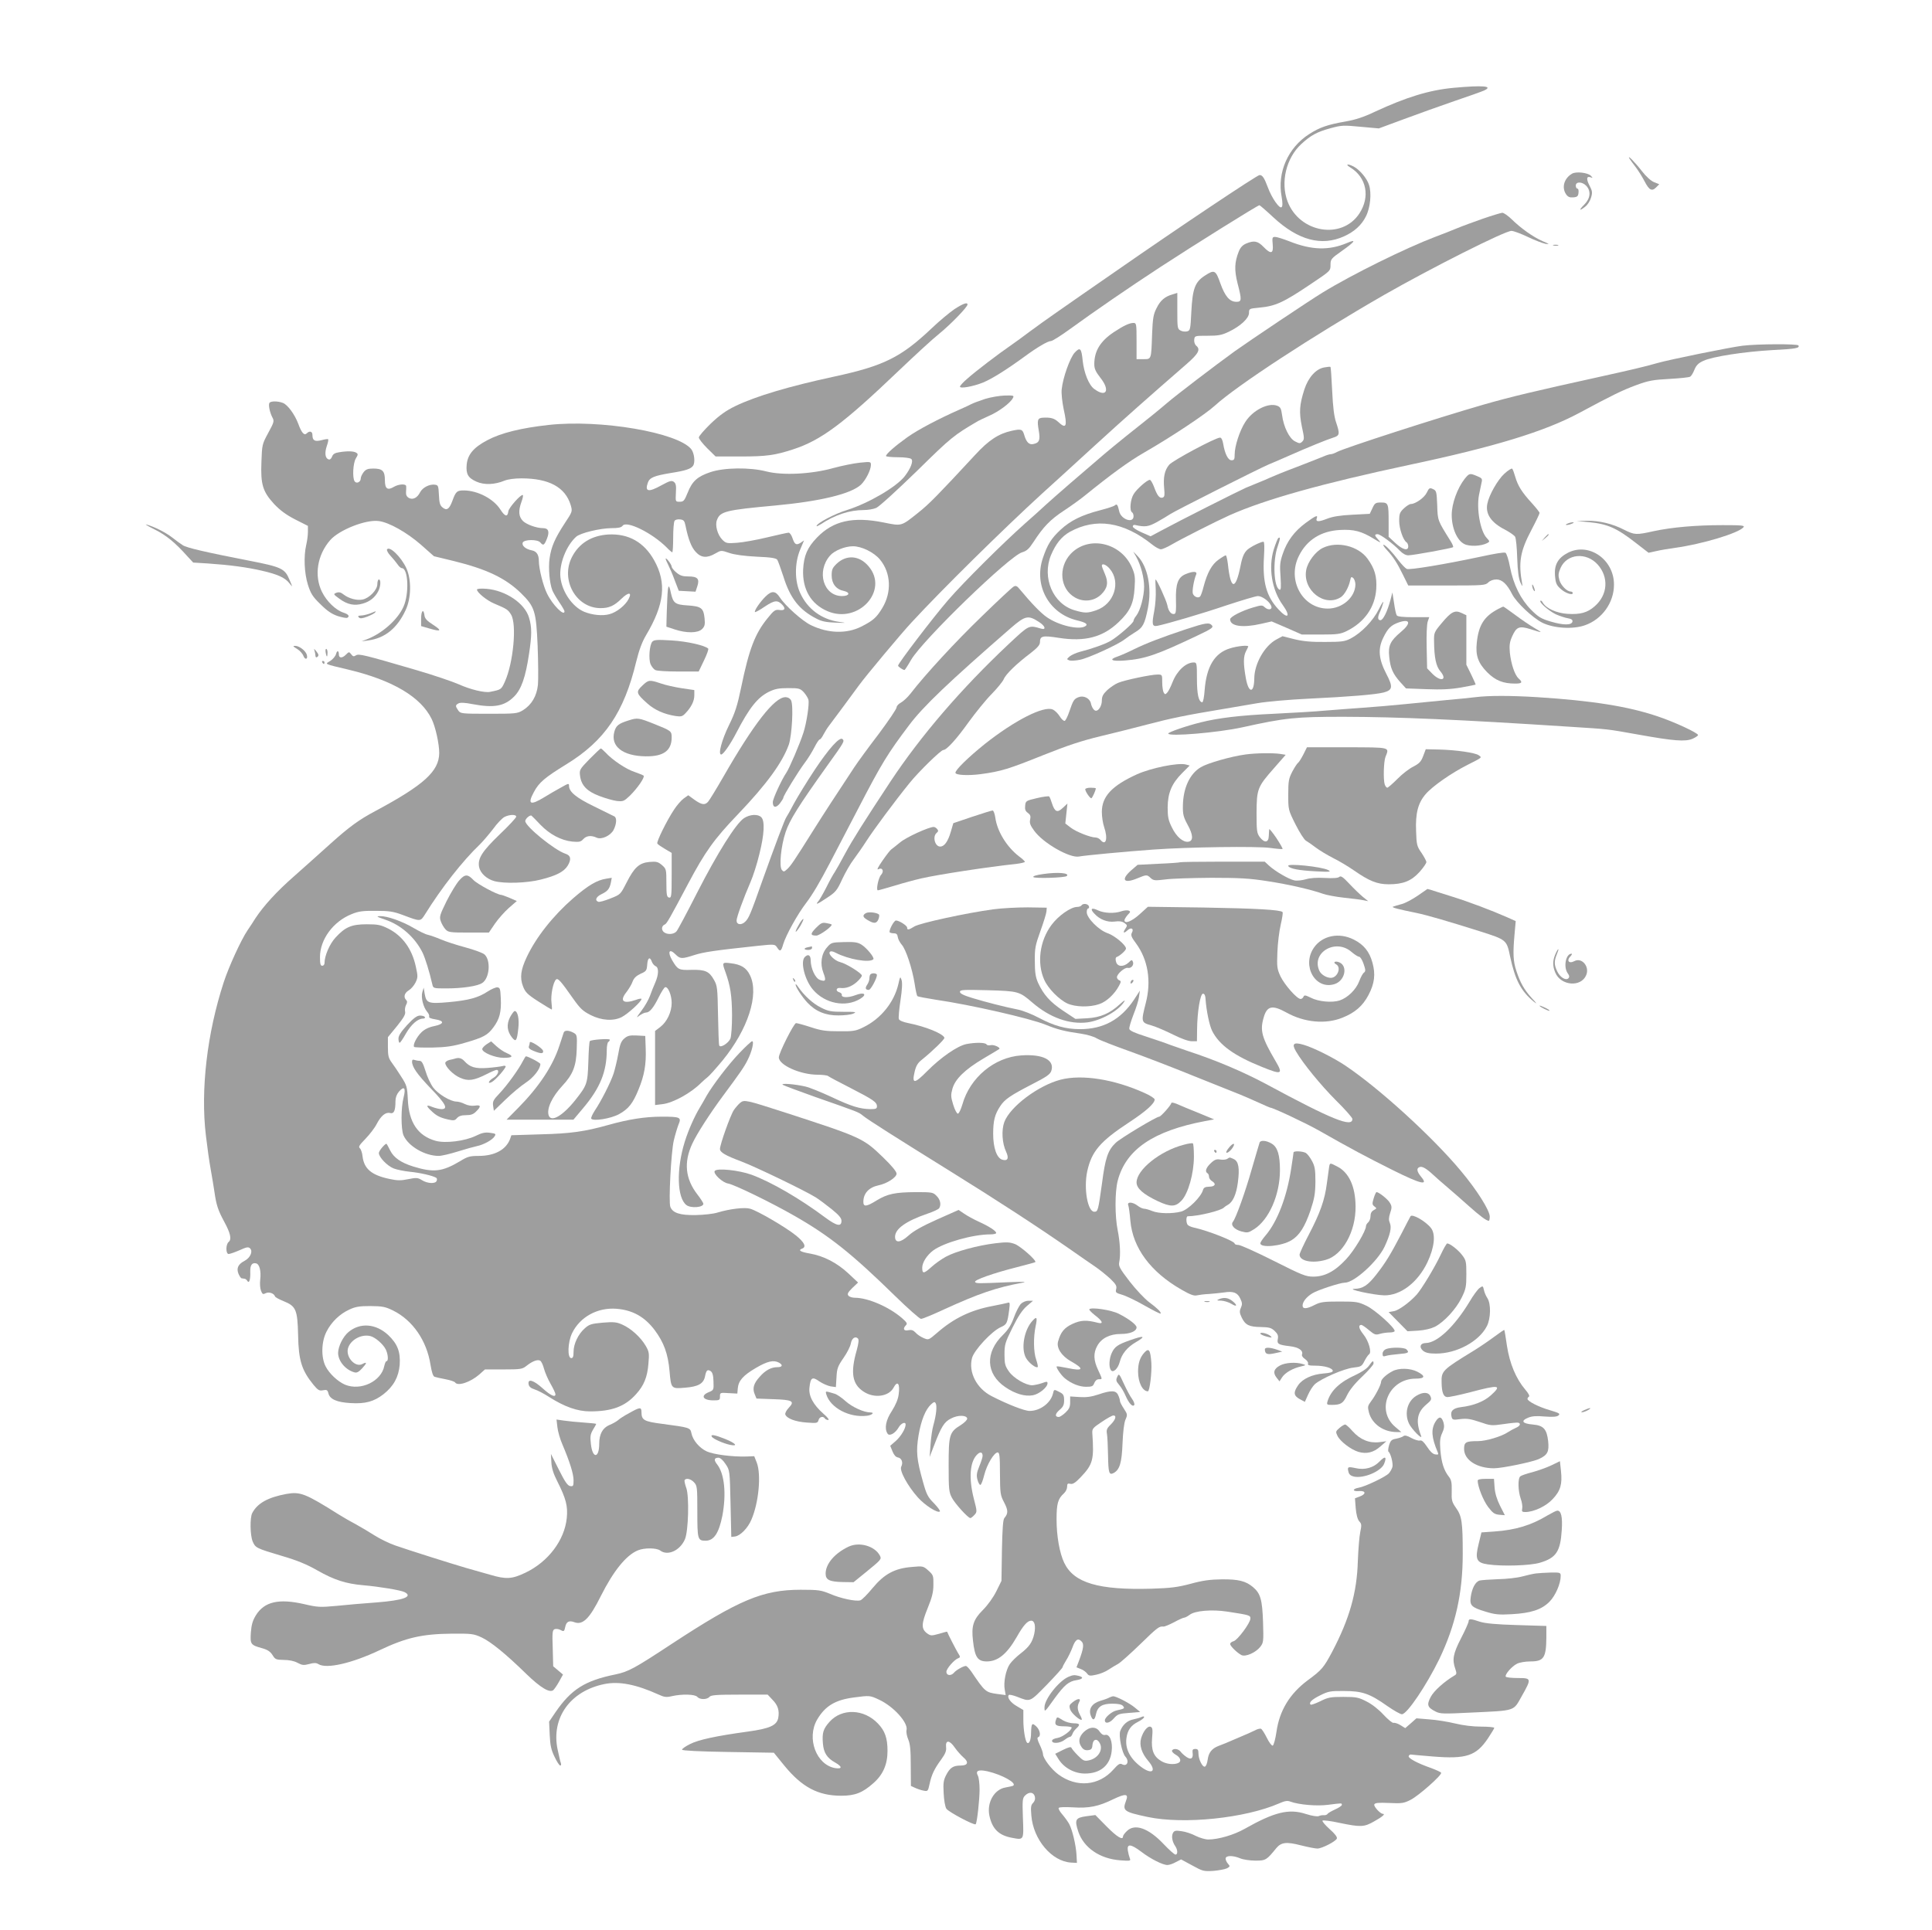 <?xml version="1.0" standalone="no"?>
<!DOCTYPE svg PUBLIC "-//W3C//DTD SVG 20010904//EN"
 "http://www.w3.org/TR/2001/REC-SVG-20010904/DTD/svg10.dtd">
<svg version="1.0" xmlns="http://www.w3.org/2000/svg"
 width="1280pt" height="1279pt" viewBox="0 0 1280 1279"
 preserveAspectRatio="xMidYMid meet">
<g transform="translate(0,1279) scale(0.1,-0.1)"
fill="#9e9e9e" stroke="none">
<path d="M9630 12208 c-161 -15 -313 -62 -520 -158 -75 -36 -131 -54 -195 -65
-120 -21 -172 -39 -242 -84 -140 -90 -212 -254 -182 -414 14 -80 0 -93 -40
-37 -17 23 -40 67 -51 98 -24 64 -36 82 -55 82 -16 0 -544 -353 -939 -628
-155 -107 -333 -231 -396 -275 -63 -44 -149 -105 -190 -136 -41 -31 -93 -69
-115 -84 -93 -64 -241 -177 -297 -227 -27 -23 -48 -46 -48 -52 0 -15 85 0 153
27 59 25 150 81 272 170 87 64 157 105 178 105 9 0 65 35 124 78 174 126 383
270 603 414 211 138 643 408 654 408 3 0 45 -36 92 -80 164 -152 319 -194 469
-126 68 31 116 74 145 133 29 57 38 154 20 208 -14 44 -62 100 -101 121 -41
21 -59 17 -24 -5 109 -66 134 -195 61 -306 -116 -176 -397 -128 -476 81 -47
127 -9 287 92 380 63 58 104 80 192 104 73 20 86 21 199 10 l122 -11 165 61
c91 34 242 88 335 120 94 32 182 63 197 70 65 30 -6 36 -202 18z"/>
<path d="M10795 11740 c5 -8 24 -35 43 -59 18 -24 44 -66 58 -93 30 -58 48
-68 76 -40 l21 21 -35 14 c-21 9 -53 38 -80 73 -44 57 -100 114 -83 84z"/>
<path d="M10415 11639 c-53 -31 -70 -92 -39 -137 12 -17 24 -22 47 -20 27 2
33 8 35 31 2 15 -1 27 -7 27 -6 0 -11 9 -11 20 0 28 43 27 70 -2 32 -35 27
-83 -14 -124 -38 -38 -33 -45 7 -13 15 11 32 38 38 59 10 34 9 44 -10 80 -23
44 -20 65 8 55 15 -6 15 -5 0 11 -21 20 -97 29 -124 13z"/>
<path d="M9825 11341 c-60 -21 -139 -50 -175 -65 -36 -15 -99 -40 -140 -55
-195 -74 -549 -248 -748 -370 -90 -55 -481 -317 -582 -389 -134 -97 -393 -295
-446 -341 -23 -20 -68 -57 -100 -83 -140 -111 -236 -188 -319 -258 -148 -126
-327 -281 -385 -334 -30 -28 -93 -85 -140 -126 -141 -125 -406 -388 -507 -505
-98 -113 -333 -421 -333 -436 0 -7 32 -29 43 -29 2 0 22 30 43 67 77 132 654
691 736 713 30 9 45 22 75 68 66 102 111 148 200 207 49 32 108 75 133 95 188
152 295 230 402 292 179 103 405 253 468 311 145 132 646 460 1119 732 315
180 801 425 845 425 13 0 62 -18 108 -40 45 -22 99 -42 118 -46 29 -4 26 -1
-20 18 -62 27 -144 85 -207 147 -23 22 -50 41 -60 41 -10 -1 -67 -18 -128 -39z"/>
<path d="M8432 11170 c6 -62 -12 -67 -62 -15 -37 38 -62 43 -114 21 -23 -10
-38 -25 -49 -53 -28 -71 -30 -122 -8 -210 29 -112 28 -123 -8 -123 -44 0 -75
36 -106 123 -31 88 -39 92 -103 50 -65 -42 -81 -86 -89 -237 -6 -120 -7 -127
-29 -132 -12 -3 -32 -1 -43 6 -20 10 -21 19 -21 130 l0 119 -32 -10 c-50 -14
-81 -40 -106 -92 -20 -39 -25 -66 -29 -169 -6 -173 -4 -168 -58 -168 l-45 0 0
120 c0 112 -1 120 -20 120 -27 0 -66 -18 -132 -62 -88 -59 -128 -124 -128
-211 0 -31 9 -50 40 -90 67 -84 40 -134 -40 -75 -36 26 -68 106 -77 188 -8 83
-17 92 -53 53 -31 -34 -78 -165 -86 -243 -3 -26 3 -82 13 -131 26 -115 17
-135 -36 -85 -26 24 -50 31 -102 28 -35 -2 -39 -16 -27 -85 11 -64 4 -82 -38
-90 -27 -5 -45 14 -59 63 -11 36 -20 39 -83 25 -86 -19 -152 -62 -241 -159
-239 -258 -304 -325 -372 -379 -121 -97 -112 -94 -237 -69 -201 40 -332 11
-439 -100 -64 -66 -87 -120 -92 -211 -6 -131 51 -230 161 -277 205 -88 410
138 272 298 -60 71 -145 78 -210 17 -29 -28 -34 -39 -34 -79 0 -54 30 -92 80
-102 46 -10 38 -34 -11 -34 -123 0 -172 162 -80 268 28 33 99 62 152 62 58 0
139 -40 179 -88 73 -88 79 -217 15 -322 -38 -63 -61 -83 -140 -123 -97 -48
-218 -45 -332 10 -57 27 -172 130 -207 185 -28 43 -53 45 -93 6 -37 -36 -78
-96 -71 -104 3 -2 33 14 66 37 65 43 85 44 117 9 22 -25 13 -38 -23 -32 -26 3
-35 -3 -76 -54 -84 -103 -123 -204 -176 -461 -25 -120 -40 -167 -80 -248 -48
-98 -74 -195 -52 -195 14 0 60 66 101 145 85 164 140 233 214 270 41 20 66 25
129 25 71 0 79 -2 103 -27 14 -16 28 -38 31 -50 7 -27 -12 -153 -33 -218 -23
-72 -93 -236 -113 -265 -31 -46 -90 -173 -90 -196 0 -37 21 -40 47 -8 12 16
23 33 23 38 0 13 99 174 141 230 21 27 49 73 64 102 15 30 31 54 36 54 5 0 16
15 25 33 9 17 25 43 36 57 26 34 160 215 200 270 45 62 279 342 347 415 202
219 611 622 866 855 52 47 205 186 340 310 220 201 363 327 617 548 79 69 94
97 62 122 -8 8 -14 25 -12 39 3 26 4 26 88 26 71 0 94 4 140 26 79 38 134 89
135 125 0 28 1 29 65 35 110 10 161 33 345 157 130 87 130 87 130 126 0 38 3
42 75 93 88 62 100 81 35 53 -120 -51 -235 -48 -383 11 -41 16 -83 29 -94 29
-19 0 -20 -5 -16 -50z"/>
<path d="M10293 11163 c9 -2 23 -2 30 0 6 3 -1 5 -18 5 -16 0 -22 -2 -12 -5z"/>
<path d="M6323 10741 c-32 -22 -101 -79 -152 -128 -203 -192 -317 -248 -646
-319 -297 -64 -519 -130 -653 -195 -62 -30 -104 -60 -163 -116 -43 -42 -79
-83 -79 -92 0 -9 25 -41 55 -71 l56 -55 167 0 c170 0 226 8 346 47 185 60 333
170 701 522 105 100 224 210 267 244 74 60 188 177 188 194 0 17 -30 6 -87
-31z"/>
<path d="M11545 10499 c-82 -10 -485 -92 -565 -115 -75 -22 -182 -47 -395 -94
-413 -91 -574 -129 -755 -181 -315 -91 -921 -287 -972 -314 -14 -8 -33 -15
-42 -15 -8 0 -30 -7 -48 -15 -18 -8 -98 -39 -178 -70 -80 -30 -158 -62 -175
-70 -16 -8 -48 -21 -70 -30 -22 -9 -62 -26 -90 -37 -52 -23 -439 -218 -561
-284 l-71 -38 -59 26 c-32 14 -59 31 -59 39 0 8 7 12 15 10 66 -15 88 -12 146
20 32 18 71 41 87 52 29 20 586 301 652 329 22 9 81 34 130 56 131 58 254 108
298 122 43 13 45 24 19 101 -13 38 -21 100 -26 209 -4 85 -9 156 -11 158 -2 3
-21 1 -42 -3 -55 -10 -105 -66 -131 -145 -33 -103 -36 -151 -17 -246 17 -77
17 -86 3 -100 -14 -14 -19 -14 -48 1 -38 19 -76 96 -86 175 -6 43 -11 53 -32
61 -59 23 -163 -30 -212 -108 -37 -57 -70 -160 -70 -214 0 -33 -3 -39 -21 -39
-23 0 -44 43 -55 109 -4 25 -12 41 -21 41 -30 0 -312 -151 -337 -180 -31 -37
-40 -84 -33 -157 4 -43 3 -55 -9 -60 -21 -8 -37 12 -58 70 -10 26 -22 47 -28
47 -18 0 -86 -60 -107 -94 -22 -35 -29 -110 -11 -121 6 -3 10 -15 10 -26 0
-50 -84 -21 -95 33 -10 44 -15 51 -29 39 -6 -6 -50 -20 -96 -32 -124 -32 -198
-69 -264 -130 -61 -57 -87 -98 -117 -188 -61 -182 41 -367 226 -412 59 -14 76
-26 55 -39 -41 -26 -175 5 -253 59 -40 27 -101 90 -180 185 -18 23 -27 27 -41
19 -10 -5 -105 -94 -212 -198 -171 -165 -371 -381 -473 -513 -18 -23 -46 -49
-62 -58 -16 -8 -29 -23 -29 -32 0 -10 -53 -88 -117 -174 -65 -85 -139 -186
-164 -224 -123 -186 -203 -309 -269 -414 -131 -209 -150 -236 -174 -259 -21
-19 -24 -20 -36 -6 -19 23 -6 159 25 251 27 80 83 170 275 439 115 160 116
163 102 177 -18 18 -89 -60 -186 -206 -51 -77 -112 -177 -136 -221 -23 -44
-46 -85 -50 -90 -10 -12 -76 -189 -157 -415 -80 -227 -92 -256 -117 -279 -26
-24 -56 -19 -56 9 0 22 48 153 92 254 17 39 44 122 59 186 33 131 37 220 13
244 -22 23 -76 20 -115 -6 -54 -36 -176 -231 -310 -493 -67 -132 -129 -248
-137 -257 -19 -22 -65 -23 -86 -3 -16 17 -12 40 9 49 12 4 35 45 152 266 115
217 174 299 333 465 190 199 293 341 336 460 21 62 32 262 15 294 -7 13 -21
21 -37 21 -73 0 -210 -176 -413 -530 -46 -80 -91 -153 -99 -162 -21 -25 -43
-22 -91 12 l-41 30 -31 -22 c-16 -12 -45 -45 -63 -73 -48 -72 -118 -214 -111
-225 3 -6 26 -21 51 -36 l44 -26 0 -150 c0 -136 -2 -149 -17 -146 -15 3 -18
16 -18 96 0 91 -1 94 -29 119 -26 22 -37 25 -83 21 -68 -6 -101 -36 -153 -139
-39 -76 -39 -77 -106 -103 -37 -15 -73 -25 -80 -22 -25 9 -15 33 20 50 42 20
54 35 63 76 l6 33 -37 -6 c-62 -10 -118 -43 -219 -130 -132 -115 -245 -257
-307 -389 -40 -84 -47 -137 -25 -194 15 -39 28 -53 101 -100 47 -30 87 -54 89
-54 3 0 2 20 -1 44 -7 49 11 139 30 155 13 11 32 -11 112 -125 48 -68 65 -84
118 -111 72 -36 150 -41 205 -13 41 21 131 103 131 120 0 4 -17 2 -37 -6 -84
-29 -110 -8 -63 51 16 21 35 52 41 70 9 24 24 38 53 52 38 16 41 22 44 61 3
46 18 55 31 18 5 -13 17 -26 25 -29 22 -9 20 -57 -3 -109 -11 -24 -26 -63 -35
-88 -9 -25 -34 -69 -57 -99 -33 -44 -36 -50 -14 -32 15 11 35 21 45 21 24 0
50 32 85 103 17 34 35 63 42 65 19 5 43 -53 43 -104 0 -60 -31 -126 -76 -160
l-34 -26 0 -246 0 -245 49 6 c71 8 191 75 258 143 12 12 31 28 41 36 10 7 54
56 98 109 169 206 245 439 183 566 -24 50 -59 72 -130 80 -55 7 -56 5 -33 -58
33 -92 43 -156 44 -286 0 -74 -5 -142 -11 -156 -14 -31 -67 -64 -74 -45 -3 7
-6 99 -8 204 -3 177 -5 193 -27 231 -31 56 -58 68 -148 66 -85 -3 -92 1 -129
64 -32 56 -19 80 22 39 31 -31 41 -32 125 -5 61 20 139 31 419 61 113 12 115
11 129 -10 20 -31 27 -28 41 21 18 60 95 199 151 272 44 58 90 136 159 268 15
28 98 188 185 355 158 305 197 368 338 555 93 125 267 290 676 646 95 82 114
86 186 39 41 -26 49 -54 14 -44 -83 24 -77 27 -215 -102 -312 -293 -583 -608
-784 -912 -178 -270 -251 -386 -299 -475 -29 -55 -61 -111 -70 -125 -10 -14
-35 -59 -55 -100 -21 -41 -45 -83 -53 -92 -23 -27 -9 -22 58 23 57 37 66 49
100 123 21 45 55 104 76 131 20 27 58 81 83 120 50 78 192 269 287 386 62 77
208 219 224 219 22 0 87 72 167 184 48 66 117 151 154 188 36 37 72 81 79 97
13 33 84 102 178 173 45 35 62 54 62 72 0 42 17 46 125 29 173 -27 291 4 396
104 76 72 100 124 106 228 5 69 2 89 -17 133 -72 168 -289 216 -407 91 -84
-91 -70 -233 30 -289 57 -32 126 -24 172 20 43 42 50 80 25 137 -11 25 -20 49
-20 54 0 19 30 7 53 -21 75 -89 28 -234 -90 -274 -58 -20 -76 -20 -144 0 -143
42 -217 216 -156 365 32 76 70 123 124 154 173 96 357 68 547 -84 21 -17 47
-31 57 -31 10 0 42 14 71 31 61 36 294 154 383 194 235 105 613 211 1195 335
562 119 894 221 1120 342 225 121 287 151 378 185 84 31 113 36 222 42 69 4
131 10 138 15 7 4 20 25 28 46 12 29 26 44 60 59 60 28 266 60 456 71 157 8
183 13 173 31 -7 11 -272 10 -370 -2z"/>
<path d="M6525 10146 c-39 -13 -79 -28 -90 -34 -11 -6 -45 -22 -75 -35 -143
-63 -279 -135 -348 -184 -81 -58 -142 -111 -142 -125 0 -4 35 -8 78 -8 45 0
83 -5 90 -12 14 -14 -4 -62 -44 -114 -54 -70 -238 -178 -380 -223 -86 -26
-204 -89 -204 -107 0 -4 12 2 28 12 93 62 190 94 285 94 26 0 63 6 82 14 20 9
133 112 270 245 229 225 243 236 405 331 8 5 42 20 74 35 63 27 139 84 156
116 10 18 7 19 -52 18 -35 -1 -94 -11 -133 -23z"/>
<path d="M1785 10120 c-8 -13 2 -63 20 -97 13 -24 10 -32 -28 -102 -40 -74
-41 -77 -45 -192 -6 -150 9 -197 84 -279 40 -42 79 -71 139 -102 l85 -43 0
-40 c0 -22 -5 -60 -11 -85 -18 -77 -13 -188 11 -265 19 -59 31 -79 84 -130 45
-45 76 -65 115 -78 29 -9 57 -14 62 -11 17 10 9 23 -25 34 -52 17 -112 75
-143 138 -53 108 -31 245 55 343 60 68 237 138 322 126 68 -9 185 -75 278
-156 l87 -77 132 -32 c219 -54 344 -114 446 -214 90 -89 99 -118 109 -348 4
-107 5 -223 2 -258 -8 -75 -42 -133 -100 -169 -37 -22 -48 -23 -226 -23 -182
0 -187 1 -202 22 -20 29 -20 35 2 47 12 6 43 5 92 -5 143 -27 212 -14 276 50
48 48 76 128 99 283 19 124 19 177 0 240 -28 95 -154 180 -281 191 -37 3 -64
1 -64 -5 0 -19 66 -73 115 -93 83 -35 91 -40 111 -73 39 -64 15 -320 -41 -444
-24 -53 -24 -53 -99 -68 -36 -7 -131 16 -206 50 -41 18 -167 61 -280 94 -352
103 -382 110 -402 98 -14 -9 -20 -8 -31 7 -14 18 -15 18 -36 -3 -24 -24 -46
-23 -46 2 0 27 -12 29 -19 2 -4 -14 -21 -34 -38 -45 -37 -22 -46 -18 122 -58
292 -70 479 -181 550 -327 25 -51 50 -164 50 -225 -1 -121 -101 -212 -424
-385 -107 -57 -171 -103 -302 -221 -66 -60 -173 -155 -237 -212 -113 -99 -198
-192 -254 -276 -14 -23 -38 -59 -53 -81 -42 -62 -124 -240 -158 -345 -110
-337 -154 -712 -118 -1014 9 -77 23 -178 32 -225 8 -47 20 -115 25 -151 12
-86 25 -123 64 -195 42 -77 51 -118 30 -135 -20 -16 -20 -80 0 -80 8 0 40 11
72 25 48 22 59 23 70 12 20 -20 1 -62 -36 -82 -43 -22 -56 -49 -41 -86 7 -16
16 -30 21 -30 5 -1 14 -2 19 -3 6 0 15 -7 19 -15 12 -19 21 11 19 62 -1 42 11
61 38 55 23 -4 35 -51 28 -108 -3 -25 -1 -58 5 -73 9 -24 14 -26 31 -17 21 11
55 0 62 -21 2 -6 28 -20 58 -32 81 -33 91 -56 95 -224 3 -169 24 -234 102
-330 30 -36 39 -41 63 -36 25 5 30 2 36 -21 9 -38 56 -59 147 -64 97 -6 155
10 218 59 67 53 100 114 107 194 6 86 -14 139 -76 198 -82 76 -186 84 -263 20
-37 -31 -68 -95 -69 -138 0 -54 48 -112 107 -129 16 -5 29 1 52 26 33 36 34
46 2 29 -46 -25 -110 43 -96 102 15 57 88 98 149 83 32 -8 83 -52 101 -87 16
-31 20 -79 6 -79 -5 0 -11 -14 -15 -32 -20 -102 -156 -167 -260 -124 -47 20
-104 73 -128 120 -32 61 -29 165 5 231 32 64 88 118 152 147 41 19 67 23 140
23 79 -1 97 -4 150 -30 129 -64 222 -199 247 -358 9 -53 17 -78 28 -81 8 -3
41 -10 72 -16 32 -6 60 -16 63 -21 17 -27 101 1 160 52 l38 34 123 0 c112 0
125 2 151 23 40 32 75 45 92 35 8 -5 19 -29 25 -53 7 -25 26 -70 44 -101 18
-31 32 -62 32 -68 0 -24 -32 -9 -85 39 -60 54 -99 66 -93 28 2 -16 14 -27 39
-35 20 -6 62 -28 93 -48 106 -68 192 -98 276 -98 143 0 231 32 304 114 52 57
75 113 82 202 6 69 5 79 -19 120 -33 56 -97 114 -154 139 -38 17 -57 19 -130
13 -75 -7 -89 -11 -118 -37 -44 -38 -75 -104 -75 -156 0 -31 -4 -42 -15 -42
-27 0 -24 104 5 165 52 108 169 172 295 162 107 -9 186 -53 253 -142 60 -81
88 -156 98 -272 10 -116 11 -117 103 -109 88 7 122 27 132 75 8 41 16 48 37
35 12 -8 18 -27 19 -68 2 -57 2 -58 -32 -72 -56 -23 -38 -54 32 -54 40 0 43 2
43 26 0 25 1 26 58 22 l57 -3 3 35 c5 51 35 85 120 135 77 45 117 54 153 35
28 -16 23 -30 -11 -30 -41 0 -80 -21 -118 -65 -39 -43 -48 -76 -32 -114 l12
-29 108 -4 c130 -4 148 -13 106 -57 -17 -18 -26 -36 -23 -45 10 -26 67 -48
142 -53 67 -5 72 -4 78 16 5 22 31 29 42 11 3 -5 13 -10 22 -10 9 0 -3 17 -31
41 -69 61 -100 119 -93 175 7 66 19 73 65 40 22 -15 55 -29 74 -33 l36 -5 4
66 c3 58 9 73 47 128 24 34 45 77 48 95 6 34 29 51 47 33 7 -7 5 -30 -8 -78
-43 -149 -30 -226 47 -275 69 -45 165 -32 197 27 26 50 44 28 34 -44 -4 -33
-20 -70 -45 -110 -40 -60 -51 -116 -29 -150 12 -20 51 1 74 41 16 28 46 40 46
19 0 -27 -31 -78 -64 -108 l-38 -33 15 -37 c9 -23 22 -38 35 -40 26 -4 37 -34
23 -61 -14 -25 42 -128 110 -204 46 -52 132 -107 146 -93 4 3 -14 28 -39 54
-41 41 -50 59 -73 142 -42 149 -47 201 -29 310 17 99 46 171 84 205 17 15 23
17 29 6 10 -16 4 -79 -15 -145 -8 -27 -16 -85 -19 -130 l-6 -81 29 75 c48 126
68 158 113 180 45 24 102 23 107 0 1 -9 -17 -27 -43 -44 -75 -46 -80 -64 -80
-266 0 -161 2 -178 22 -216 22 -41 107 -134 122 -134 4 0 16 9 27 21 18 20 18
22 -4 107 -34 133 -27 241 19 290 22 24 39 21 39 -6 0 -9 -10 -40 -22 -69 -17
-42 -20 -60 -12 -89 5 -19 14 -35 19 -34 6 0 17 30 26 66 17 68 65 149 89 149
12 0 15 -24 15 -140 1 -132 2 -143 28 -192 27 -52 27 -73 1 -103 -9 -11 -13
-72 -16 -215 l-3 -201 -34 -69 c-21 -42 -57 -92 -90 -125 -62 -62 -76 -105
-65 -200 12 -112 31 -140 92 -140 73 0 133 49 197 160 44 78 72 110 97 110 23
0 31 -35 20 -88 -13 -56 -33 -85 -91 -130 -26 -20 -59 -52 -71 -70 -26 -38
-43 -121 -33 -171 l6 -34 -53 7 c-80 11 -83 13 -175 149 -14 20 -30 37 -36 37
-16 0 -64 -27 -78 -44 -20 -24 -51 -20 -51 5 0 21 53 82 80 91 13 5 13 9 -3
34 -14 23 -70 132 -72 141 -1 1 -25 -5 -54 -14 -51 -14 -55 -14 -80 4 -38 29
-37 63 5 166 29 71 38 106 38 155 1 60 -1 65 -33 94 -34 30 -36 31 -110 24
-113 -9 -182 -46 -260 -140 -34 -41 -70 -78 -81 -81 -29 -9 -130 12 -201 43
-59 24 -75 27 -194 27 -251 0 -410 -67 -855 -359 -249 -164 -287 -184 -372
-202 -202 -41 -293 -98 -398 -251 l-42 -62 4 -88 c3 -69 10 -100 32 -145 15
-32 32 -58 38 -58 5 0 7 7 4 16 -4 9 -13 51 -22 92 -43 208 84 386 310 432 97
20 210 -2 358 -69 39 -18 53 -20 90 -11 67 15 153 13 168 -5 16 -19 64 -19 80
0 10 12 45 15 199 15 l187 0 31 -33 c37 -37 48 -73 39 -122 -10 -49 -56 -70
-202 -90 -211 -29 -327 -54 -383 -83 -30 -15 -53 -31 -52 -37 0 -6 114 -12
304 -15 l304 -5 69 -85 c117 -143 224 -200 377 -200 91 0 141 19 213 83 64 56
94 124 94 214 0 85 -17 133 -63 181 -93 98 -239 103 -321 12 -42 -47 -50 -73
-44 -144 5 -61 27 -96 81 -126 48 -27 48 -44 1 -37 -126 21 -192 198 -120 322
53 90 120 130 242 146 106 14 107 14 167 -14 96 -44 195 -153 183 -202 -3 -12
2 -40 11 -61 13 -30 17 -70 17 -174 l1 -135 26 -12 c15 -7 40 -16 57 -19 29
-6 30 -5 41 45 13 61 31 99 78 163 26 36 34 56 31 80 -5 49 23 48 57 -2 16
-23 42 -52 58 -66 37 -31 30 -54 -18 -54 -50 0 -71 -14 -96 -62 -18 -35 -21
-54 -17 -122 2 -45 10 -91 18 -102 13 -21 185 -112 194 -103 9 8 26 162 26
230 0 39 -5 80 -11 91 -18 34 2 43 63 30 99 -23 198 -79 170 -96 -4 -2 -26 -7
-49 -11 -76 -12 -126 -100 -108 -187 19 -88 62 -131 151 -147 78 -15 77 -16
71 132 -4 117 -3 131 14 148 27 27 57 24 65 -6 4 -16 0 -30 -11 -42 -15 -14
-17 -29 -12 -85 13 -159 135 -303 263 -311 l39 -2 -3 55 c-4 64 -27 162 -48
202 -8 15 -28 43 -45 63 -17 19 -28 39 -25 44 4 6 42 7 94 4 107 -7 170 6 268
54 82 39 103 37 84 -11 -25 -66 -14 -73 145 -107 239 -50 644 -8 869 90 38 17
56 20 75 12 58 -21 176 -31 251 -21 94 12 90 12 90 -1 0 -5 -20 -19 -45 -30
-24 -11 -47 -24 -50 -30 -4 -5 -14 -9 -23 -8 -10 1 -25 -1 -35 -6 -10 -4 -44
1 -85 14 -113 37 -209 13 -407 -99 -71 -40 -174 -70 -240 -70 -19 0 -57 11
-83 24 -26 14 -68 28 -94 31 -39 6 -48 4 -57 -12 -11 -22 -5 -58 16 -88 16
-24 17 -55 1 -55 -7 0 -42 31 -79 70 -100 106 -192 138 -244 85 -14 -13 -25
-29 -25 -35 0 -27 -40 -3 -108 66 l-75 76 -61 -8 c-71 -10 -78 -23 -52 -102
36 -107 143 -180 278 -190 67 -5 71 -4 63 14 -4 10 -10 34 -13 52 -6 45 20 43
89 -9 61 -47 144 -89 174 -88 11 0 36 8 55 19 l35 18 74 -40 c69 -38 76 -40
140 -36 37 3 77 11 90 17 21 12 21 14 7 30 -9 10 -16 25 -16 34 0 22 47 23 97
2 19 -8 64 -15 100 -15 69 0 74 3 139 83 33 39 67 43 164 18 47 -12 95 -21
108 -21 30 0 121 47 129 66 4 10 -13 32 -48 63 -30 27 -51 52 -47 56 4 4 55
-2 113 -15 140 -29 163 -28 229 10 54 30 77 50 58 50 -17 0 -62 49 -57 62 4
11 27 13 98 10 84 -4 98 -2 143 21 53 27 207 163 202 179 -2 5 -33 19 -68 32
-91 32 -152 65 -147 79 3 7 9 11 15 10 6 -1 71 -7 146 -13 220 -18 286 4 364
120 23 35 42 66 42 70 0 4 -39 8 -87 8 -55 0 -120 8 -173 21 -46 11 -123 24
-171 27 l-85 7 -37 -33 -37 -32 -32 20 c-18 11 -39 17 -45 15 -7 -3 -37 22
-67 54 -32 35 -78 71 -113 88 -52 27 -68 30 -153 30 -84 0 -102 -3 -153 -29
-32 -15 -61 -26 -64 -22 -13 13 8 34 63 61 54 27 68 30 159 29 120 0 170 -17
287 -100 43 -30 86 -54 96 -54 34 0 163 192 248 366 107 224 155 435 155 697
0 211 -6 251 -45 305 -27 39 -30 50 -28 111 1 56 -2 73 -18 94 -34 43 -50 94
-57 176 -5 62 -2 85 12 115 13 28 15 45 9 68 -13 43 -30 45 -54 6 -30 -50 -26
-104 15 -201 7 -16 4 -18 -16 -15 -16 2 -34 19 -54 50 -22 33 -35 45 -47 42
-10 -3 -36 5 -58 17 -28 16 -43 19 -52 12 -7 -6 -29 -13 -48 -17 -30 -5 -37
-12 -47 -43 -6 -21 -8 -40 -4 -43 15 -10 32 -80 26 -102 -4 -13 -14 -31 -23
-41 -20 -23 -158 -89 -201 -96 -44 -8 -41 -26 4 -22 45 3 47 -20 4 -36 l-32
-12 5 -66 c4 -43 12 -73 23 -86 16 -17 17 -25 7 -72 -6 -28 -13 -115 -16 -192
-6 -209 -55 -382 -170 -601 -56 -105 -68 -120 -162 -189 -119 -89 -187 -200
-207 -341 -7 -48 -18 -89 -25 -92 -6 -2 -24 21 -39 52 -15 30 -32 57 -39 60
-6 2 -24 -2 -40 -11 -16 -8 -60 -28 -99 -44 -100 -43 -107 -46 -142 -59 -44
-17 -66 -44 -72 -92 -3 -23 -11 -43 -18 -45 -16 -6 -43 49 -43 87 0 24 -4 30
-21 30 -15 0 -20 -5 -18 -22 6 -40 -9 -52 -39 -32 -15 10 -33 26 -40 36 -14
19 -47 24 -57 8 -3 -6 7 -18 24 -28 33 -18 41 -46 15 -56 -30 -12 -79 -6 -111
14 -50 30 -67 72 -60 153 5 56 3 69 -10 74 -19 8 -49 -29 -63 -77 -13 -46 4
-99 48 -150 56 -66 27 -93 -45 -41 -75 55 -110 121 -100 193 7 52 29 84 77
108 22 11 40 25 40 31 0 6 -6 6 -17 1 -10 -5 -34 -12 -54 -16 -39 -7 -72 -36
-87 -77 -12 -30 11 -145 34 -170 28 -31 11 -69 -23 -50 -14 7 -25 0 -56 -35
-96 -109 -244 -122 -365 -33 -47 34 -102 108 -102 135 0 10 -10 38 -22 63 -15
31 -18 46 -10 49 20 6 13 47 -12 71 -29 27 -33 21 -35 -43 0 -47 -13 -77 -27
-64 -12 13 -24 85 -24 150 l0 66 -44 26 c-42 24 -66 59 -52 74 4 3 28 -2 54
-12 90 -35 82 -38 197 79 58 60 105 112 105 117 0 4 11 25 24 46 13 20 31 58
41 84 19 53 37 65 60 41 18 -17 14 -47 -15 -125 l-18 -47 30 -12 c16 -6 34
-20 41 -30 11 -15 19 -16 60 -7 25 5 62 20 82 34 20 13 48 30 63 38 15 8 81
67 146 130 115 112 126 120 154 117 7 -1 38 12 69 28 31 17 62 31 68 31 7 0
23 9 37 19 34 27 146 37 250 21 149 -23 153 -24 152 -47 -1 -29 -85 -142 -111
-149 -13 -3 -23 -12 -23 -18 0 -14 46 -59 75 -74 27 -13 94 16 124 54 22 28
23 35 19 164 -5 150 -17 191 -67 233 -48 40 -96 52 -206 51 -76 -1 -125 -7
-205 -29 -87 -23 -131 -29 -260 -33 -352 -10 -515 38 -579 171 -31 64 -51 178
-51 288 0 105 9 137 49 173 12 11 21 30 21 44 0 20 4 23 21 19 16 -4 33 6 69
44 81 85 89 116 77 289 -2 32 2 37 62 77 35 24 70 43 77 43 23 0 16 -27 -17
-60 -26 -25 -30 -36 -25 -63 3 -18 6 -80 7 -139 2 -122 7 -135 38 -119 39 22
53 66 58 195 3 75 10 135 19 157 15 34 14 37 -10 74 -14 21 -26 44 -26 51 0 7
-5 25 -12 39 -14 32 -46 33 -131 4 -45 -15 -79 -20 -124 -17 l-63 4 0 -39 c0
-31 -7 -45 -31 -68 -17 -16 -37 -29 -44 -29 -28 0 -25 21 4 46 25 21 31 34 31
65 0 33 -5 41 -30 54 -37 19 -37 20 -44 -11 -16 -63 -86 -114 -155 -114 -33 0
-144 43 -251 98 -100 51 -155 159 -130 253 14 52 130 177 190 204 41 18 44 26
56 114 6 49 5 53 -12 47 -10 -3 -55 -12 -100 -21 -143 -27 -255 -81 -365 -177
-57 -49 -57 -49 -90 -35 -19 8 -43 24 -53 36 -15 16 -27 20 -48 16 -31 -7 -39
10 -15 34 10 10 4 19 -28 47 -86 74 -225 134 -311 134 -17 0 -37 6 -43 14 -9
11 -4 21 26 51 l38 36 -64 60 c-76 71 -164 116 -255 132 -64 11 -81 22 -51 33
29 11 15 41 -42 87 -65 53 -253 163 -303 177 -37 11 -135 -1 -215 -25 -27 -9
-93 -16 -145 -17 -105 -2 -154 14 -169 55 -12 33 5 362 23 439 9 38 23 84 31
105 21 49 13 53 -111 53 -110 0 -219 -17 -354 -55 -157 -44 -249 -57 -448 -62
l-194 -6 -9 -26 c-27 -70 -101 -110 -204 -111 -62 0 -77 -4 -127 -35 -118 -70
-175 -77 -311 -35 -80 25 -128 58 -152 106 -11 22 -21 41 -23 43 -5 10 -52
-44 -52 -60 0 -27 55 -85 98 -102 20 -8 69 -18 107 -22 65 -6 153 -26 175 -40
5 -3 7 -12 3 -20 -7 -21 -60 -19 -97 4 -28 17 -37 18 -91 7 -48 -10 -72 -10
-123 1 -120 25 -170 67 -180 150 -2 23 -11 48 -18 54 -11 9 -3 21 37 62 28 29
62 73 75 99 28 54 59 80 89 72 25 -6 35 15 35 78 0 24 8 46 23 64 35 40 47 25
31 -38 -18 -67 -18 -209 -1 -251 31 -72 141 -137 234 -137 18 0 74 13 125 29
51 16 109 32 128 36 44 9 103 41 117 65 10 16 7 18 -30 23 -33 5 -54 0 -95
-20 -72 -35 -201 -51 -266 -33 -117 33 -177 121 -184 273 -4 84 -7 95 -43 151
-21 34 -50 76 -64 95 -21 29 -25 45 -25 101 l0 67 60 73 c45 56 58 79 54 96
-3 12 0 32 6 44 9 16 9 25 1 33 -19 19 -12 47 17 64 15 9 35 32 45 52 16 33
16 42 2 105 -25 117 -88 204 -182 252 -51 25 -68 29 -143 29 -101 0 -143 -18
-207 -88 -39 -42 -73 -121 -73 -169 0 -10 -7 -18 -15 -18 -12 0 -15 13 -15 58
0 116 87 235 209 284 46 19 74 23 161 22 89 0 116 -4 180 -28 117 -44 115 -44
146 5 110 177 248 353 364 464 22 22 62 69 88 103 25 35 59 70 74 78 33 17 78
18 78 2 0 -7 -49 -60 -110 -118 -116 -112 -146 -159 -136 -215 8 -41 50 -80
101 -94 67 -18 217 -13 307 10 104 26 154 52 179 92 26 43 21 68 -16 80 -72
24 -265 181 -265 216 0 15 31 42 41 36 5 -4 32 -31 60 -61 61 -63 136 -103
210 -111 46 -4 57 -2 73 16 21 23 52 27 89 10 32 -15 92 13 112 51 20 39 23
81 5 90 -8 4 -68 33 -132 65 -118 57 -168 97 -168 137 0 18 -3 18 -52 -10 -29
-16 -80 -45 -112 -65 -93 -57 -113 -47 -69 34 34 64 72 96 215 184 254 156
382 343 463 680 19 77 38 129 65 175 122 205 138 347 54 497 -67 120 -170 178
-304 171 -111 -7 -194 -58 -241 -150 -77 -151 28 -338 190 -338 56 0 90 15
138 62 46 45 72 45 48 -1 -21 -42 -80 -89 -127 -101 -46 -13 -114 -6 -168 16
-78 33 -147 133 -157 229 -9 87 38 208 104 268 28 25 157 56 232 57 47 0 67 4
76 16 26 36 195 -47 292 -144 17 -18 34 -32 37 -32 3 0 6 44 6 98 0 53 4 103
9 110 4 8 21 12 37 10 24 -3 29 -9 36 -43 18 -89 39 -142 67 -172 36 -40 75
-43 130 -11 38 22 39 22 92 4 34 -12 101 -21 182 -25 98 -4 130 -10 137 -21 5
-8 23 -58 40 -110 45 -145 106 -222 220 -280 34 -18 65 -24 125 -26 75 -3 76
-2 24 5 -115 16 -209 85 -257 190 -38 80 -38 199 -1 288 l26 62 -23 -16 c-29
-18 -39 -12 -54 32 -6 19 -18 35 -25 35 -8 0 -71 -14 -142 -31 -70 -17 -160
-33 -200 -36 -67 -5 -74 -3 -97 20 -32 32 -50 96 -36 131 21 57 58 66 385 96
301 28 503 77 569 138 32 31 65 96 66 130 0 23 -1 23 -72 16 -40 -4 -120 -20
-178 -36 -143 -40 -335 -50 -443 -22 -109 28 -280 26 -371 -5 -86 -29 -120
-60 -150 -136 -22 -54 -27 -60 -53 -60 -28 0 -28 0 -25 60 3 47 0 62 -14 72
-14 10 -27 7 -80 -22 -88 -49 -113 -44 -92 16 12 34 40 46 155 65 96 15 131
27 145 48 15 22 8 83 -12 109 -88 111 -602 199 -945 161 -182 -20 -316 -53
-406 -101 -91 -48 -130 -94 -137 -161 -6 -64 9 -89 65 -114 52 -23 121 -20
186 7 22 9 67 15 111 15 184 0 291 -59 327 -177 12 -42 12 -43 -39 -120 -66
-101 -90 -156 -101 -234 -9 -64 0 -163 18 -210 5 -13 25 -48 45 -78 20 -29 36
-57 36 -62 0 -37 -79 42 -115 116 -26 51 -55 167 -55 218 0 41 -15 64 -47 70
-41 8 -67 31 -60 51 9 22 99 23 117 1 19 -23 26 -19 44 26 18 46 10 69 -26 69
-43 0 -109 24 -133 47 -29 29 -32 67 -10 128 8 21 12 41 9 44 -10 10 -93 -83
-96 -107 -5 -40 -22 -36 -52 10 -45 72 -150 127 -242 128 -47 0 -54 -6 -78
-72 -20 -53 -37 -64 -65 -40 -16 13 -21 31 -23 82 -3 60 -5 65 -26 68 -36 5
-81 -18 -98 -49 -19 -38 -48 -53 -75 -39 -14 8 -20 20 -19 38 1 15 2 33 1 40
-1 17 -48 15 -81 -4 -43 -26 -60 -13 -60 44 0 61 -16 77 -77 77 -35 0 -49 -5
-64 -24 -10 -13 -19 -32 -19 -42 0 -24 -29 -37 -41 -18 -15 25 -10 119 8 150
16 26 16 31 3 39 -17 11 -59 12 -113 3 -28 -4 -41 -12 -47 -29 -6 -15 -15 -22
-24 -18 -22 8 -26 43 -11 88 8 22 12 42 9 45 -2 3 -22 0 -44 -6 -44 -11 -60
-3 -60 34 0 25 -19 30 -38 11 -16 -16 -34 3 -56 64 -23 61 -70 126 -102 138
-33 13 -81 13 -89 0z"/>
<path d="M9967 9651 c-45 -41 -102 -142 -113 -199 -14 -68 26 -126 117 -172
32 -17 62 -38 67 -47 6 -10 12 -74 14 -143 3 -88 10 -135 21 -160 13 -27 16
-29 12 -10 -26 143 -14 216 61 358 30 57 54 107 54 113 0 5 -24 35 -53 67 -64
70 -91 113 -108 172 -7 25 -16 49 -20 54 -4 4 -27 -10 -52 -33z"/>
<path d="M9704 9617 c-48 -61 -86 -164 -86 -239 0 -87 35 -169 83 -193 34 -18
112 -15 152 6 18 10 18 11 -3 34 -43 45 -69 194 -51 286 6 30 14 66 17 82 6
24 2 29 -30 42 -48 20 -51 20 -82 -18z"/>
<path d="M9453 9526 c-15 -33 -75 -76 -106 -76 -8 0 -29 -13 -46 -29 -27 -26
-31 -35 -31 -83 0 -52 27 -129 49 -142 6 -4 11 -16 11 -27 0 -32 -37 -22 -85
22 l-45 42 0 97 c0 124 -2 130 -51 130 -35 0 -41 -4 -56 -37 l-18 -38 -115 -6
c-81 -4 -131 -12 -169 -27 -56 -22 -76 -21 -67 4 9 24 -9 16 -73 -31 -75 -55
-124 -121 -152 -204 -19 -55 -21 -78 -15 -154 4 -68 3 -88 -6 -85 -39 13 -47
192 -13 287 17 51 19 65 5 56 -5 -3 -19 -38 -31 -76 -37 -121 -13 -268 60
-369 55 -77 34 -97 -30 -27 -79 85 -105 180 -95 345 4 64 3 102 -3 102 -15 0
-63 -22 -94 -43 -31 -21 -45 -49 -58 -116 -33 -166 -66 -161 -84 12 -4 31 -10
57 -14 57 -4 0 -26 -13 -48 -29 -45 -32 -74 -86 -98 -175 -8 -33 -19 -64 -24
-69 -13 -13 -40 -2 -48 19 -6 17 7 92 22 127 9 22 -21 23 -71 2 -50 -21 -66
-66 -63 -173 2 -62 0 -87 -9 -90 -21 -7 -41 17 -48 57 -6 31 -70 171 -78 171
-2 0 -1 -30 1 -67 2 -38 -2 -101 -10 -143 -17 -88 -14 -104 22 -97 67 14 293
80 458 136 101 33 193 61 207 61 26 0 71 -31 86 -61 15 -27 -14 -37 -40 -14
-17 16 -22 16 -76 0 -76 -22 -154 -62 -154 -79 0 -46 82 -58 205 -30 l70 16
100 -43 100 -44 125 0 c110 0 131 3 172 23 118 58 188 158 196 279 5 83 -10
135 -58 201 -61 84 -200 118 -296 71 -48 -23 -100 -92 -110 -146 -25 -134 122
-250 230 -180 24 16 52 66 61 110 5 24 8 27 20 17 8 -7 15 -27 15 -44 -2 -85
-87 -159 -183 -159 -168 0 -272 190 -191 350 52 105 146 164 271 171 93 5 143
-8 226 -59 46 -28 50 -29 30 -7 -27 29 -29 38 -6 38 18 0 102 -62 147 -109 19
-20 40 -31 56 -31 32 0 290 47 297 54 3 3 -4 20 -15 38 -88 141 -87 137 -90
239 -4 91 -5 97 -28 108 -22 10 -26 8 -41 -23z"/>
<path d="M10525 9330 c126 -12 186 -39 313 -138 l84 -65 51 11 c29 7 86 16
127 22 176 24 419 97 451 136 10 12 -11 14 -137 14 -179 0 -337 -14 -458 -40
-117 -26 -126 -25 -195 9 -79 41 -166 61 -247 60 l-69 -2 80 -7z"/>
<path d="M10385 9320 c-13 -5 -14 -9 -5 -9 8 0 24 4 35 9 13 5 14 9 5 9 -8 0
-24 -4 -35 -9z"/>
<path d="M1025 9281 c76 -38 134 -85 217 -178 l38 -41 97 -6 c147 -10 258 -25
358 -48 106 -24 155 -47 184 -85 21 -27 21 -26 -2 27 -30 72 -52 83 -269 125
-287 56 -412 85 -437 102 -13 8 -45 31 -70 51 -44 34 -119 72 -171 86 -14 4
11 -11 55 -33z"/>
<path d="M10234 9228 l-19 -23 23 19 c21 18 27 26 19 26 -2 0 -12 -10 -23 -22z"/>
<path d="M9186 9148 c44 -47 71 -89 110 -169 l34 -69 255 0 c242 0 256 1 275
20 12 12 33 20 54 20 38 0 71 -31 105 -99 29 -55 134 -154 198 -187 76 -38
205 -46 285 -17 113 40 191 150 191 268 1 167 -165 282 -303 213 -67 -34 -93
-79 -88 -151 4 -48 9 -63 34 -86 30 -30 84 -49 84 -31 0 5 -6 10 -14 10 -25 0
-65 41 -75 77 -8 30 -7 45 8 79 42 95 170 107 246 23 75 -84 67 -201 -19 -276
-48 -43 -96 -56 -180 -51 -74 5 -143 36 -165 75 -5 10 -12 15 -15 12 -11 -10
55 -67 102 -90 25 -11 61 -23 79 -26 24 -4 33 -10 31 -22 -5 -25 -60 -25 -144
0 -64 19 -82 30 -130 78 -69 70 -117 166 -140 284 -9 49 -23 91 -30 94 -12 4
-63 -4 -174 -28 -220 -47 -464 -88 -480 -79 -10 5 -33 29 -51 52 -46 61 -91
108 -103 108 -5 0 4 -15 20 -32z"/>
<path d="M2564 9149 c-3 -6 7 -25 23 -42 17 -18 37 -43 47 -57 9 -14 22 -25
28 -25 43 0 50 -170 11 -256 -38 -85 -140 -176 -241 -215 l-37 -14 45 6 c110
15 191 80 247 200 38 80 40 203 5 279 -34 74 -112 150 -128 124z"/>
<path d="M7529 9098 c30 -56 51 -135 51 -196 0 -64 -25 -157 -51 -191 -11 -13
-19 -29 -19 -35 0 -15 -104 -105 -152 -133 -38 -22 -126 -53 -205 -73 -22 -6
-52 -19 -65 -29 -22 -19 -22 -20 -4 -27 11 -4 43 -2 72 4 58 12 252 101 295
135 15 12 46 33 69 47 52 31 64 54 85 159 27 134 0 274 -67 345 l-30 31 21
-37z"/>
<path d="M4410 9087 c0 -4 8 -22 17 -40 9 -18 29 -63 43 -102 l27 -70 56 -3
55 -3 12 36 c16 49 2 65 -60 65 -38 0 -55 6 -79 26 -17 14 -31 32 -31 39 0 14
-39 65 -40 52z"/>
<path d="M2500 8919 c0 -38 -53 -93 -98 -102 -37 -8 -92 7 -125 33 -19 15 -31
18 -48 12 -22 -9 -21 -10 20 -40 53 -39 100 -48 154 -32 47 13 82 41 103 82
16 31 19 78 4 78 -5 0 -10 -14 -10 -31z"/>
<path d="M4421 8822 c-2 -54 -5 -117 -5 -141 l-1 -44 55 -18 c78 -26 154 -25
181 2 18 18 21 30 17 71 -7 69 -22 80 -112 86 -83 5 -96 15 -111 82 -14 67
-20 58 -24 -38z"/>
<path d="M10151 8910 c0 -8 4 -22 9 -30 12 -18 12 -2 0 25 -6 13 -9 15 -9 5z"/>
<path d="M9212 8814 c-20 -76 -49 -134 -66 -134 -20 0 -20 22 -2 58 7 15 16
41 20 57 4 17 -9 -2 -28 -41 -39 -78 -115 -157 -187 -195 -39 -20 -59 -23
-169 -23 -92 -1 -146 4 -204 18 l-79 20 -41 -22 c-78 -42 -145 -160 -146 -257
-1 -102 -38 -101 -56 1 -17 95 -17 144 1 178 8 15 15 30 15 32 0 10 -71 3
-119 -12 -103 -30 -158 -120 -170 -278 -3 -44 -10 -80 -16 -80 -24 3 -35 53
-35 157 0 101 -1 107 -21 107 -52 0 -110 -54 -140 -129 -12 -31 -28 -63 -36
-71 -12 -13 -15 -13 -23 0 -5 8 -10 39 -10 68 0 51 0 52 -31 52 -43 0 -219
-37 -261 -55 -20 -8 -52 -30 -72 -48 -28 -27 -36 -42 -36 -70 0 -33 -20 -67
-39 -67 -13 0 -28 22 -34 51 -8 32 -48 52 -81 39 -30 -11 -36 -21 -61 -94 -11
-33 -25 -61 -31 -63 -7 -2 -21 11 -33 30 -11 18 -32 39 -46 45 -59 27 -253
-72 -450 -228 -108 -87 -195 -171 -195 -191 0 -16 85 -20 168 -9 134 18 185
34 414 126 160 64 254 95 378 125 91 22 233 57 315 79 148 39 253 61 490 100
66 11 172 29 235 40 65 11 213 24 340 30 272 13 441 27 497 41 60 16 63 37 18
123 -51 98 -57 165 -21 239 31 64 52 84 102 102 78 27 85 -5 14 -64 -69 -58
-84 -90 -76 -163 7 -75 24 -113 72 -167 l39 -43 135 -5 c100 -4 160 -1 230 11
51 9 95 18 96 19 2 1 -12 32 -29 67 l-32 65 0 164 0 164 -32 15 c-44 21 -69 8
-132 -68 -49 -58 -51 -64 -50 -118 1 -111 13 -167 42 -201 49 -59 2 -72 -54
-15 l-34 35 -3 140 c-2 79 1 153 7 170 l10 29 -104 0 c-71 0 -106 4 -111 12
-5 7 -13 44 -18 82 l-11 70 -13 -50z"/>
<path d="M9927 8755 c-94 -49 -131 -107 -143 -225 -9 -84 9 -134 69 -195 55
-55 106 -75 186 -75 45 0 51 8 22 34 -26 24 -50 97 -58 172 -4 48 -1 70 15
106 29 65 47 72 124 48 81 -26 82 -25 23 9 -27 16 -84 54 -125 85 -41 30 -77
56 -80 56 -3 0 -18 -7 -33 -15z"/>
<path d="M2450 8724 c-19 -7 -46 -13 -59 -13 -19 -1 -22 -4 -13 -13 8 -8 22
-7 56 6 25 10 48 22 51 27 4 5 5 8 3 8 -2 -1 -19 -7 -38 -15z"/>
<path d="M2790 8690 l0 -49 55 -16 c78 -23 86 -15 24 25 -41 26 -55 42 -57 63
-6 46 -22 30 -22 -23z"/>
<path d="M7860 8621 c-162 -54 -267 -94 -348 -134 -38 -19 -86 -40 -106 -47
-64 -21 -43 -34 47 -27 135 11 211 37 486 168 88 42 101 51 91 64 -18 22 -42
18 -170 -24z"/>
<path d="M4321 8537 c-18 -23 -25 -113 -11 -148 7 -16 21 -34 31 -39 10 -6 78
-10 153 -10 l135 0 35 73 c19 39 32 75 28 79 -22 21 -140 48 -243 54 -98 6
-116 4 -128 -9z"/>
<path d="M1968 8490 c18 -11 37 -32 42 -46 11 -29 31 -24 23 6 -7 27 -50 60
-77 60 -18 0 -16 -3 12 -20z"/>
<path d="M2084 8477 c3 -10 6 -25 6 -33 0 -9 5 -12 10 -9 14 9 13 18 -6 41
-14 17 -15 17 -10 1z"/>
<path d="M2158 8465 c2 -14 6 -25 8 -25 2 0 4 11 4 25 0 14 -4 25 -9 25 -4 0
-6 -11 -3 -25z"/>
<path d="M2135 8400 c3 -5 8 -10 11 -10 2 0 4 5 4 10 0 6 -5 10 -11 10 -5 0
-7 -4 -4 -10z"/>
<path d="M4255 8246 c-43 -41 -41 -51 33 -117 49 -44 112 -72 188 -84 36 -5
45 -3 64 17 39 40 60 82 60 119 l0 36 -82 12 c-46 7 -109 21 -140 32 -76 25
-81 25 -123 -15z"/>
<path d="M9775 8170 c-33 -4 -118 -13 -190 -19 -71 -7 -195 -19 -275 -27 -80
-8 -206 -19 -280 -24 -74 -5 -187 -14 -250 -19 -63 -6 -216 -15 -340 -21 -223
-10 -370 -28 -485 -57 -97 -24 -215 -65 -215 -74 0 -22 331 6 490 41 285 63
351 70 670 70 364 -1 762 -18 1500 -66 263 -17 236 -13 460 -53 228 -41 305
-47 353 -27 20 9 37 20 37 25 0 14 -159 88 -271 125 -193 65 -432 103 -794
126 -179 11 -321 11 -410 0z"/>
<path d="M4165 8016 c-67 -21 -84 -34 -95 -76 -26 -96 56 -160 207 -162 119
-2 173 38 173 125 0 42 -2 44 -117 90 -101 40 -109 42 -168 23z"/>
<path d="M8635 7790 c-14 -27 -29 -51 -35 -55 -6 -4 -23 -30 -38 -58 -24 -47
-27 -62 -27 -153 0 -100 0 -101 48 -197 27 -54 58 -102 69 -108 11 -6 41 -27
66 -46 25 -19 77 -50 116 -70 39 -19 100 -56 136 -81 102 -71 155 -92 231 -92
95 0 150 22 204 82 25 28 45 57 45 65 0 8 -15 35 -32 61 -31 44 -33 54 -36
144 -5 119 13 187 63 245 44 52 170 140 279 195 99 50 95 47 73 63 -23 17
-149 35 -262 38 l-89 2 -17 -45 c-14 -37 -25 -49 -65 -70 -27 -13 -75 -50
-106 -82 -32 -32 -62 -58 -67 -58 -5 0 -13 10 -17 22 -10 32 -7 150 5 182 26
66 39 63 -254 64 l-266 0 -24 -48z"/>
<path d="M3906 7760 c-66 -68 -68 -72 -63 -111 8 -64 46 -103 128 -134 39 -15
92 -30 116 -33 41 -4 47 -2 85 34 52 51 102 124 92 134 -5 4 -33 15 -61 25
-54 17 -148 80 -192 129 -14 14 -27 26 -30 26 -4 0 -37 -32 -75 -70z"/>
<path d="M8250 7790 c-94 -13 -247 -56 -294 -84 -72 -42 -117 -136 -119 -254
-1 -58 3 -75 31 -127 38 -68 39 -108 5 -113 -35 -5 -79 33 -109 95 -23 46 -28
69 -28 132 1 96 26 157 95 227 l51 51 -26 7 c-52 13 -229 -23 -323 -65 -167
-76 -233 -147 -233 -250 0 -31 7 -76 15 -99 27 -78 12 -130 -25 -85 -7 8 -21
15 -31 15 -34 0 -130 38 -166 66 l-35 27 7 66 7 66 -31 -29 c-36 -34 -53 -27
-72 32 -6 20 -14 40 -18 44 -3 3 -40 -1 -81 -11 -73 -17 -75 -19 -78 -50 -3
-25 2 -37 18 -48 16 -12 20 -21 15 -44 -5 -22 0 -38 26 -73 58 -82 236 -184
298 -172 34 7 308 33 491 46 235 17 686 23 775 11 43 -6 80 -9 82 -7 3 2 -16
35 -41 73 -25 37 -47 63 -47 58 -1 -6 -2 -26 -3 -45 -1 -45 -29 -48 -60 -7
-19 26 -21 42 -21 160 1 160 6 172 116 297 l77 88 -36 6 c-47 7 -161 6 -232
-4z"/>
<path d="M7190 7560 c0 -15 31 -60 40 -60 6 0 30 52 30 66 0 2 -16 4 -35 4
-19 0 -35 -5 -35 -10z"/>
<path d="M6440 7377 l-124 -42 -17 -58 c-19 -65 -43 -97 -70 -97 -35 0 -52 66
-24 90 12 10 13 16 4 26 -6 8 -17 14 -23 14 -32 0 -182 -68 -222 -102 -26 -21
-52 -42 -58 -46 -7 -4 -33 -37 -59 -75 -32 -46 -40 -64 -27 -57 27 14 39 -14
17 -38 -18 -20 -34 -102 -21 -102 5 0 54 14 108 30 55 17 136 39 180 49 108
25 446 77 629 96 31 4 57 10 57 14 0 4 -18 21 -40 37 -81 63 -144 166 -156
257 -4 26 -12 47 -18 46 -6 0 -67 -19 -136 -42z"/>
<path d="M7819 7076 c-2 -2 -67 -7 -143 -10 l-139 -7 -43 -37 c-70 -62 -49
-90 40 -53 63 26 65 26 90 2 19 -17 29 -17 96 -9 41 6 179 10 305 11 187 0
256 -4 370 -22 140 -21 295 -57 370 -84 22 -8 85 -20 140 -26 55 -6 114 -13
130 -17 l30 -6 -35 28 c-19 16 -59 54 -89 86 -43 46 -57 56 -68 47 -8 -8 -42
-10 -95 -7 -53 3 -98 0 -127 -9 -25 -7 -59 -11 -76 -7 -36 7 -130 62 -169 99
l-27 25 -278 0 c-153 0 -280 -2 -282 -4z"/>
<path d="M8535 7051 c10 -18 70 -29 180 -35 97 -5 107 -4 85 8 -43 23 -278 47
-265 27z"/>
<path d="M6912 6998 c-45 -6 -70 -14 -66 -20 7 -11 211 -5 222 7 20 20 -59 27
-156 13z"/>
<path d="M3041 6954 c-17 -19 -54 -80 -82 -135 -45 -92 -49 -104 -39 -133 6
-18 20 -42 31 -54 18 -20 29 -22 154 -22 l134 0 40 59 c22 32 64 79 92 104
l53 46 -48 21 c-26 11 -52 20 -56 20 -25 0 -159 72 -184 99 -38 40 -57 39 -95
-5z"/>
<path d="M9392 6854 c-35 -24 -82 -49 -105 -55 -23 -6 -49 -14 -57 -17 -15 -5
32 -17 155 -42 71 -15 199 -52 418 -121 179 -57 179 -57 202 -168 33 -155 72
-229 157 -299 24 -19 21 -13 -14 24 -50 56 -76 101 -102 181 -21 62 -23 117
-12 239 l8 90 -58 26 c-102 45 -253 102 -359 135 -27 8 -76 24 -108 34 -31 11
-58 18 -60 18 -1 -1 -30 -21 -65 -45z"/>
<path d="M7165 6790 c-3 -5 -16 -10 -28 -10 -43 0 -126 -59 -171 -120 -78
-105 -97 -252 -48 -362 25 -58 99 -133 154 -158 53 -24 147 -26 211 -4 48 16
103 68 131 122 14 26 14 31 1 36 -8 3 -15 12 -15 20 0 22 52 67 72 62 22 -5
42 19 34 40 -6 15 -9 15 -29 -5 -34 -31 -75 -28 -83 6 -5 17 -3 28 4 31 21 7
62 44 62 56 0 23 -75 86 -122 102 -57 19 -138 100 -138 139 0 14 4 25 10 25 5
0 7 7 4 15 -7 17 -40 20 -49 5z"/>
<path d="M6580 6764 c-177 -24 -485 -91 -521 -113 -39 -24 -49 -26 -49 -8 0
13 -53 47 -74 47 -14 0 -50 -69 -41 -79 4 -3 17 -6 28 -6 16 0 23 -7 25 -25 2
-14 14 -36 26 -50 28 -31 70 -159 86 -260 6 -41 14 -78 18 -81 4 -4 59 -14
122 -24 233 -34 621 -123 726 -165 78 -32 129 -45 236 -60 39 -6 86 -19 104
-31 18 -11 113 -48 211 -83 98 -35 291 -109 428 -165 138 -55 279 -112 315
-126 36 -15 93 -40 128 -56 35 -16 65 -29 67 -29 18 0 231 -100 320 -150 218
-124 318 -177 490 -263 189 -94 242 -107 190 -45 -28 34 -32 56 -10 64 17 7
45 -9 91 -52 17 -16 57 -51 90 -79 32 -27 97 -84 144 -126 76 -68 118 -99 134
-99 3 0 6 13 6 28 0 41 -86 177 -190 301 -187 225 -541 548 -766 699 -79 53
-211 119 -276 138 -67 20 -82 8 -52 -43 45 -78 164 -224 266 -326 60 -59 108
-114 108 -122 0 -59 -134 -5 -575 233 -152 81 -334 158 -515 217 -30 10 -82
28 -115 40 -33 13 -107 38 -165 57 -73 23 -106 38 -108 50 -2 9 11 51 27 93
17 42 34 95 37 118 l6 42 -39 -60 c-88 -132 -203 -195 -358 -195 -94 0 -172
22 -272 75 -45 24 -108 49 -140 55 -86 17 -207 48 -300 76 -59 18 -83 30 -83
41 0 14 21 15 183 11 204 -6 210 -7 298 -83 115 -99 245 -145 364 -130 89 12
203 75 242 135 11 17 2 12 -28 -15 -66 -61 -129 -88 -218 -93 l-76 -4 -83 55
c-85 57 -128 105 -165 185 -16 37 -21 68 -21 142 -1 86 3 105 37 200 21 58 39
116 40 130 l2 25 -125 2 c-69 0 -172 -5 -230 -13z"/>
<path d="M7550 6731 c-52 -47 -100 -66 -100 -39 0 6 10 22 21 35 20 20 20 23
6 29 -9 3 -31 1 -48 -5 -46 -16 -113 -13 -154 6 -43 21 -56 11 -25 -21 36 -40
87 -59 135 -53 29 4 48 2 64 -9 21 -15 21 -17 6 -40 -18 -27 -10 -32 16 -8 24
21 43 10 28 -17 -8 -16 -4 -29 27 -70 80 -109 103 -250 65 -396 -32 -126 -31
-129 37 -148 31 -9 96 -37 144 -61 54 -27 101 -44 123 -44 l35 0 1 78 c1 116
21 237 39 237 10 0 16 -12 17 -35 5 -76 26 -177 44 -212 47 -93 145 -164 329
-238 133 -54 143 -50 90 40 -89 152 -103 199 -79 283 22 82 57 90 154 36 118
-65 258 -78 369 -33 83 33 135 78 173 151 40 76 47 137 26 213 -20 74 -58 121
-125 154 -97 49 -208 26 -263 -54 -83 -120 10 -283 138 -241 67 22 88 117 32
143 -29 13 -48 1 -22 -13 35 -20 8 -89 -36 -89 -29 0 -65 22 -76 47 -55 121
109 217 214 124 20 -17 42 -31 49 -31 8 0 21 -21 30 -47 14 -40 14 -50 3 -58
-8 -5 -22 -31 -32 -58 -21 -55 -76 -109 -130 -127 -50 -16 -141 -8 -192 19
-35 17 -42 18 -47 6 -3 -8 -12 -15 -19 -15 -24 0 -105 92 -133 149 -23 50 -25
63 -21 160 2 58 12 141 22 183 10 43 16 81 12 84 -15 15 -173 24 -522 30
l-370 5 -55 -50z"/>
<path d="M5737 6739 c-23 -13 -22 -26 6 -43 45 -28 63 -28 76 0 6 15 8 30 4
34 -15 13 -68 19 -86 9z"/>
<path d="M2551 6696 c105 -35 199 -118 249 -220 18 -38 44 -122 64 -208 6 -28
7 -28 94 -28 106 0 206 15 237 36 49 32 58 150 15 189 -11 10 -68 31 -127 47
-60 16 -133 40 -163 53 -30 13 -68 26 -84 30 -17 3 -59 24 -95 45 -76 45 -176
80 -223 79 -28 0 -23 -4 33 -23z"/>
<path d="M5291 6659 c-32 -55 -22 -59 12 -4 14 25 23 45 19 45 -5 0 -19 -18
-31 -41z"/>
<path d="M5406 6641 c-39 -40 -38 -51 3 -51 23 1 111 65 100 74 -2 2 -18 6
-35 9 -26 5 -36 0 -68 -32z"/>
<path d="M5480 6513 c-39 -44 -48 -109 -25 -169 20 -52 15 -61 -22 -48 -31 10
-62 76 -62 132 -1 33 -17 42 -39 20 -31 -31 0 -153 54 -216 79 -93 217 -120
313 -61 49 30 27 47 -32 24 -48 -18 -93 -17 -90 2 2 7 -7 15 -18 18 -25 8 -19
31 7 28 37 -5 76 9 110 39 19 17 34 36 34 43 0 15 -104 80 -143 89 -37 9 -83
54 -69 68 6 6 19 5 39 -6 85 -44 224 -68 249 -43 10 10 -44 76 -80 98 -25 15
-47 18 -115 16 -80 -2 -84 -3 -111 -34z"/>
<path d="M5353 6513 c-31 -6 -29 -18 2 -18 14 0 25 6 25 13 0 6 -1 11 -2 11
-2 -1 -13 -4 -25 -6z"/>
<path d="M10304 6465 c-18 -43 -18 -76 0 -120 37 -88 171 -99 205 -17 24 57
-29 119 -78 93 -37 -20 -55 4 -25 33 8 9 11 16 6 16 -38 0 -55 -87 -26 -129
12 -16 13 -26 5 -34 -17 -17 -56 7 -74 46 -21 43 -21 67 -3 112 8 19 13 35 10
35 -3 0 -12 -16 -20 -35z"/>
<path d="M5767 6333 c-4 -3 -7 -16 -7 -27 0 -12 -7 -31 -15 -42 -15 -22 -11
-34 11 -34 13 0 54 77 54 99 0 12 -33 15 -43 4z"/>
<path d="M5952 6269 c-28 -121 -116 -230 -231 -286 -50 -25 -67 -28 -161 -27
-87 0 -119 4 -188 27 -46 15 -90 27 -98 27 -14 0 -114 -198 -114 -227 0 -51
141 -114 255 -115 33 0 65 -4 70 -8 6 -5 73 -41 150 -80 152 -78 175 -94 175
-122 0 -15 -8 -18 -42 -18 -71 1 -127 18 -258 80 -69 32 -147 64 -175 70 -69
16 -162 23 -150 12 6 -5 102 -41 215 -81 288 -101 288 -100 318 -125 30 -25
213 -141 567 -361 319 -198 582 -369 805 -524 63 -44 139 -97 169 -117 29 -20
73 -56 98 -79 36 -35 43 -47 38 -67 -6 -23 -2 -26 39 -38 25 -7 92 -39 148
-71 56 -32 104 -56 107 -54 7 8 -22 36 -76 76 -28 21 -86 82 -128 136 -66 86
-75 102 -70 128 10 47 6 133 -10 212 -19 94 -19 253 0 328 54 207 235 331 580
396 l59 11 -104 43 c-58 23 -122 50 -142 59 -22 9 -38 12 -38 6 0 -12 -69 -90
-80 -90 -19 0 -258 -144 -288 -173 -52 -50 -69 -99 -91 -269 -25 -180 -27
-188 -51 -188 -44 0 -71 153 -47 267 29 133 85 199 280 327 111 73 167 124
167 150 0 7 -30 27 -67 43 -201 91 -415 125 -557 88 -148 -39 -333 -178 -372
-280 -20 -54 -15 -141 12 -198 20 -43 10 -63 -26 -52 -36 11 -60 78 -60 171 0
88 11 130 47 184 29 45 68 71 211 145 94 48 119 65 127 88 24 72 -54 113 -199
103 -178 -12 -340 -147 -390 -325 -10 -34 -23 -61 -30 -61 -7 0 -21 27 -31 60
-16 52 -16 65 -5 105 18 64 82 127 205 200 55 32 102 61 105 63 12 9 -35 31
-56 26 -12 -3 -25 -1 -28 5 -8 13 -73 14 -134 2 -59 -12 -170 -89 -260 -180
-84 -85 -102 -86 -82 -2 9 38 21 58 47 78 71 57 153 137 150 146 -9 27 -123
74 -239 97 -35 7 -59 17 -63 27 -3 10 2 65 11 124 11 72 13 117 7 135 -8 25
-10 24 -21 -27z"/>
<path d="M5256 6297 c3 -10 9 -15 12 -12 3 3 0 11 -7 18 -10 9 -11 8 -5 -6z"/>
<path d="M7497 6293 c-4 -3 -7 -11 -7 -17 0 -6 5 -5 12 2 6 6 9 14 7 17 -3 3
-9 2 -12 -2z"/>
<path d="M5271 6266 c-1 -15 41 -80 78 -120 54 -58 121 -86 206 -85 39 0 83 5
98 12 25 11 17 12 -65 12 -81 0 -100 3 -149 28 -53 26 -111 79 -151 137 -9 14
-17 21 -17 16z"/>
<path d="M3230 6219 c-62 -41 -126 -58 -257 -70 -134 -12 -148 -7 -159 53 l-7
43 -9 -30 c-10 -35 6 -99 32 -130 10 -11 16 -25 13 -32 -3 -7 13 -14 41 -18
63 -10 59 -31 -8 -45 -35 -7 -63 -21 -83 -40 -33 -32 -60 -86 -49 -98 4 -3 59
-5 122 -4 90 2 136 9 212 31 125 36 153 51 191 103 41 55 53 102 49 191 -3 64
-5 72 -23 74 -11 1 -40 -12 -65 -28z"/>
<path d="M10200 6125 c0 -7 61 -37 66 -33 2 3 -12 12 -31 21 -19 9 -35 15 -35
12z"/>
<path d="M3379 6049 c-24 -48 -20 -92 13 -134 26 -33 33 -24 42 61 7 61 -4
114 -24 114 -5 0 -19 -19 -31 -41z"/>
<path d="M2698 5998 c-41 -45 -58 -71 -58 -90 0 -16 3 -28 8 -28 4 0 23 28 42
62 35 60 78 98 113 98 10 0 15 5 12 10 -3 6 -18 10 -32 10 -20 0 -42 -16 -85
-62z"/>
<path d="M3735 5948 c-2 -7 -15 -47 -29 -88 -44 -135 -135 -272 -273 -412
l-77 -78 222 0 221 0 64 76 c113 134 157 242 157 386 0 26 5 50 10 53 6 3 10
10 10 15 0 9 -121 1 -132 -9 -4 -3 -8 -64 -10 -136 -5 -147 -8 -156 -88 -257
-84 -104 -159 -147 -175 -99 -14 44 22 122 91 196 70 75 92 131 95 244 3 90 2
94 -21 107 -31 17 -59 18 -65 2z"/>
<path d="M4136 5908 c-21 -18 -29 -39 -40 -103 -8 -44 -22 -102 -31 -130 -21
-62 -84 -185 -124 -244 -16 -25 -27 -49 -24 -54 12 -19 129 0 183 29 64 35 93
72 130 163 39 94 52 169 48 271 l-3 85 -56 3 c-47 2 -61 -1 -83 -20z"/>
<path d="M3224 5870 c-16 -11 -29 -25 -29 -32 0 -23 85 -58 142 -58 60 0 68
11 21 31 -18 7 -49 28 -69 46 l-35 32 -30 -19z"/>
<path d="M3510 5882 c0 -6 -3 -17 -6 -26 -4 -10 5 -20 31 -30 48 -20 67 -20
63 0 -3 18 -88 72 -88 56z"/>
<path d="M4899 5812 c-73 -76 -177 -213 -218 -284 -11 -20 -30 -54 -43 -75
-37 -61 -76 -149 -101 -228 -57 -183 -52 -373 11 -421 29 -22 112 -16 112 9 0
5 -18 34 -40 62 -80 104 -91 213 -33 337 30 65 119 203 206 320 112 151 137
187 160 233 28 55 45 125 30 125 -5 0 -43 -35 -84 -78z"/>
<path d="M3464 5758 c-28 -55 -104 -160 -154 -213 -42 -44 -47 -54 -43 -83 l5
-33 77 74 c42 41 102 91 134 112 53 35 97 92 97 124 0 8 -81 51 -96 51 -2 0
-11 -15 -20 -32z"/>
<path d="M3015 5775 c-5 -2 -22 -6 -37 -9 -16 -4 -28 -13 -28 -20 0 -25 53
-79 98 -98 53 -24 91 -19 174 23 31 16 62 29 68 29 22 0 8 -36 -20 -52 -33
-19 -44 -46 -11 -28 23 12 91 89 91 103 0 5 -10 6 -22 2 -13 -3 -57 -9 -99
-12 -81 -6 -116 5 -153 46 -18 19 -36 24 -61 16z"/>
<path d="M2730 5755 c0 -36 34 -84 125 -179 98 -101 116 -136 70 -136 -14 0
-41 7 -60 14 -42 18 -45 9 -7 -26 34 -33 59 -45 112 -57 36 -8 44 -7 58 10 12
13 29 19 60 19 32 0 49 6 67 25 34 33 31 45 -9 38 -22 -3 -46 1 -67 11 -17 9
-42 16 -54 16 -40 0 -123 50 -155 93 -17 23 -40 72 -51 110 -16 51 -25 67 -39
67 -10 0 -25 3 -34 6 -11 4 -16 1 -16 -11z"/>
<path d="M4904 5482 c-11 -9 -30 -31 -42 -48 -22 -32 -92 -228 -92 -258 0 -22
35 -43 142 -83 93 -35 417 -191 493 -238 22 -14 69 -49 105 -78 48 -39 65 -59
65 -77 0 -41 -31 -35 -108 22 -167 125 -357 235 -487 283 -86 31 -232 46 -245
25 -11 -18 51 -77 89 -83 41 -7 286 -126 441 -215 231 -132 380 -251 665 -530
85 -83 163 -152 172 -152 10 0 80 29 155 64 228 104 344 144 518 176 34 6 4 7
-95 3 -201 -9 -214 -9 -220 2 -6 13 121 58 275 97 66 17 122 32 124 34 11 10
-97 105 -135 120 -35 13 -55 14 -130 5 -116 -14 -264 -54 -327 -89 -28 -15
-72 -46 -97 -69 -50 -45 -60 -45 -60 -4 0 35 31 83 72 114 70 52 264 107 379
107 22 0 39 4 39 9 0 14 -47 44 -115 75 -33 15 -77 39 -97 53 l-37 25 -142
-63 c-98 -44 -156 -76 -190 -107 -53 -48 -89 -51 -89 -8 0 53 72 104 214 153
39 13 73 29 78 36 15 23 8 58 -17 82 -23 24 -30 25 -137 25 -138 -1 -187 -11
-260 -55 -67 -42 -88 -44 -88 -10 0 57 36 96 100 110 56 11 120 53 120 77 0
14 -31 52 -89 108 -132 128 -144 133 -651 298 -258 83 -269 86 -296 64z"/>
<path d="M8345 5218 c-3 -7 -25 -85 -51 -173 -43 -152 -105 -326 -126 -352
-16 -21 9 -50 55 -63 41 -11 47 -10 85 14 99 62 172 228 172 391 0 102 -16
153 -54 176 -36 22 -75 25 -81 7z"/>
<path d="M7843 5204 c-156 -40 -313 -166 -313 -250 0 -39 44 -78 141 -124 84
-39 116 -39 156 3 45 46 83 181 83 293 0 45 -3 85 -7 87 -5 3 -32 -1 -60 -9z"/>
<path d="M8141 5183 c-12 -14 -19 -28 -16 -31 6 -7 34 17 46 40 15 28 -6 22
-30 -9z"/>
<path d="M8045 5160 c3 -5 8 -10 11 -10 2 0 4 5 4 10 0 6 -5 10 -11 10 -5 0
-7 -4 -4 -10z"/>
<path d="M8570 5153 c0 -5 -7 -51 -15 -103 -28 -189 -92 -356 -171 -448 -19
-22 -34 -45 -34 -51 0 -33 143 -19 206 20 53 32 89 89 126 197 27 82 32 111
33 192 0 80 -4 102 -23 137 -12 23 -31 47 -41 53 -23 12 -81 14 -81 3z"/>
<path d="M8130 5110 c-8 -5 -29 -7 -46 -4 -24 4 -37 0 -62 -24 -32 -30 -41
-56 -22 -67 6 -3 10 -14 10 -23 0 -10 9 -23 21 -30 29 -18 19 -36 -21 -36 -26
-1 -35 -6 -40 -22 -12 -45 -97 -130 -145 -143 -57 -15 -149 -14 -192 4 -19 8
-43 15 -53 15 -9 0 -29 9 -43 20 -33 26 -72 27 -62 3 4 -10 10 -56 14 -103 16
-180 134 -339 338 -456 59 -34 84 -43 103 -38 14 3 50 8 80 9 30 2 74 7 98 10
62 10 90 0 109 -40 14 -29 14 -39 4 -62 -10 -23 -9 -33 6 -65 24 -49 49 -61
127 -62 54 -1 69 -5 91 -26 20 -19 25 -31 21 -52 -7 -34 3 -40 79 -49 60 -7
91 -29 81 -56 -3 -7 6 -20 20 -29 14 -10 23 -23 20 -30 -4 -11 7 -14 48 -14
61 0 116 -16 116 -35 0 -8 -21 -14 -63 -17 -73 -6 -137 -35 -166 -77 -33 -47
-31 -70 9 -92 l35 -19 21 47 c12 27 32 58 45 70 41 37 195 104 255 110 51 6
56 8 74 44 11 21 24 40 30 44 20 12 -2 89 -37 132 -31 39 -36 63 -13 63 4 0
27 -15 49 -34 37 -31 45 -34 74 -25 17 5 47 9 64 9 18 0 33 4 33 10 0 23 -128
138 -185 166 -56 27 -68 29 -180 29 -105 0 -126 -3 -164 -22 -54 -28 -81 -29
-81 -5 0 25 25 57 64 81 35 22 185 71 216 71 62 0 216 140 263 238 38 82 48
128 35 158 -8 18 -8 34 2 65 12 35 12 45 -1 67 -13 24 -73 72 -89 72 -4 0 -12
-18 -19 -41 -11 -36 -10 -42 5 -54 16 -12 16 -13 -4 -24 -15 -8 -22 -21 -22
-40 0 -16 -7 -34 -15 -41 -8 -7 -15 -18 -15 -25 0 -32 -78 -163 -132 -220 -74
-80 -141 -115 -217 -115 -50 0 -74 10 -263 105 -115 58 -220 105 -233 105 -14
0 -25 4 -25 9 0 16 -177 86 -270 106 -19 4 -38 13 -42 19 -11 16 -10 56 1 56
69 0 225 38 241 59 3 3 14 11 25 17 33 18 56 70 66 147 13 96 5 141 -27 156
-30 13 -25 13 -44 1z"/>
<path d="M8806 5058 c-2 -13 -9 -62 -15 -109 -14 -110 -44 -196 -120 -341 -34
-65 -61 -124 -61 -132 0 -43 84 -60 173 -35 112 31 200 187 198 355 -1 131
-44 225 -122 264 -48 25 -48 25 -53 -2z"/>
<path d="M9345 4730 c-3 -5 -31 -58 -61 -117 -70 -134 -104 -191 -167 -271
-55 -70 -88 -92 -144 -93 -57 -1 127 -41 197 -43 109 -2 223 85 287 219 47
100 56 187 23 228 -36 45 -124 95 -135 77z"/>
<path d="M9545 4475 c-40 -85 -127 -228 -159 -264 -47 -52 -120 -105 -152
-110 l-34 -6 63 -64 62 -63 70 4 c44 3 85 13 112 26 61 32 139 116 176 191 29
59 32 74 32 157 0 84 -2 93 -29 128 -26 34 -80 76 -98 76 -4 0 -24 -34 -43
-75z"/>
<path d="M9803 4255 c-12 -8 -43 -50 -68 -93 -99 -163 -212 -270 -288 -272
-38 0 -47 -28 -18 -52 17 -13 40 -18 85 -18 137 0 285 80 337 182 26 51 28
148 3 186 -10 15 -20 39 -23 55 -6 26 -7 27 -28 12z"/>
<path d="M8075 4180 c-16 -7 -14 -9 15 -9 19 -1 50 -10 68 -21 38 -24 43 -10
6 19 -28 22 -56 25 -89 11z"/>
<path d="M6762 4148 c-11 -13 -32 -53 -45 -90 -18 -49 -37 -79 -71 -113 -121
-117 -115 -259 14 -347 66 -45 131 -64 184 -54 41 8 96 53 96 79 0 13 -5 13
-37 1 -21 -7 -49 -13 -64 -14 -43 0 -124 47 -155 92 -25 36 -29 50 -29 112 0
66 4 79 53 178 38 77 66 118 95 143 l41 35 -30 0 c-19 0 -39 -9 -52 -22z"/>
<path d="M7983 4163 c9 -2 23 -2 30 0 6 3 -1 5 -18 5 -16 0 -22 -2 -12 -5z"/>
<path d="M7217 4114 c-3 -4 13 -20 35 -38 53 -40 62 -62 22 -52 -76 20 -113
18 -168 -7 -54 -25 -79 -54 -96 -117 -12 -42 23 -96 85 -131 91 -51 83 -67
-21 -45 -38 8 -71 13 -73 11 -6 -7 29 -58 53 -78 42 -35 96 -57 141 -57 39 0
47 3 55 25 6 15 17 25 30 25 25 0 25 -3 -5 62 -30 63 -32 111 -6 158 27 51 83
80 156 80 62 0 105 18 105 44 0 17 -51 56 -118 90 -50 25 -180 45 -195 30z"/>
<path d="M6842 4039 c-57 -60 -79 -185 -45 -247 18 -33 67 -71 78 -61 3 3 -2
25 -10 49 -18 50 -19 148 -4 220 13 60 8 69 -19 39z"/>
<path d="M9899 3931 c-35 -26 -95 -67 -134 -91 -211 -129 -216 -135 -214 -213
1 -63 12 -92 35 -95 11 -2 81 13 155 32 192 51 212 48 137 -20 -45 -41 -115
-69 -200 -79 -52 -7 -71 -26 -61 -64 5 -20 10 -22 59 -15 43 5 67 1 127 -19
72 -25 78 -26 160 -14 47 7 90 11 96 9 19 -6 12 -22 -16 -34 -16 -7 -39 -20
-53 -29 -41 -28 -145 -59 -197 -59 -82 0 -93 -7 -93 -52 0 -73 85 -128 198
-128 54 0 257 42 299 62 56 26 67 48 60 117 -9 81 -31 105 -102 111 -69 6 -82
24 -31 45 26 11 55 13 110 8 55 -4 80 -2 91 7 14 12 6 16 -57 35 -73 21 -148
59 -148 75 0 5 5 12 10 15 6 4 -5 24 -26 48 -60 71 -102 171 -120 288 -8 57
-16 105 -18 106 -1 1 -31 -19 -67 -46z"/>
<path d="M8350 3953 c0 -5 18 -14 41 -20 34 -9 39 -9 28 2 -17 17 -69 30 -69
18z"/>
<path d="M7485 3908 c-79 -28 -100 -42 -119 -83 -17 -36 -21 -92 -7 -113 14
-24 48 7 60 54 13 52 50 97 107 130 70 41 54 46 -41 12z"/>
<path d="M8380 3848 c1 -31 14 -37 65 -26 l50 11 -35 13 c-46 16 -80 17 -80 2z"/>
<path d="M9183 3850 c-14 -6 -23 -18 -23 -31 0 -18 4 -20 23 -14 12 4 50 9 85
12 63 5 71 10 50 31 -14 14 -102 15 -135 2z"/>
<path d="M7583 3828 c-30 -32 -43 -71 -43 -127 0 -72 30 -131 65 -131 12 0 27
126 23 188 -6 86 -16 101 -45 70z"/>
<path d="M9070 3740 c-13 -19 -48 -42 -88 -61 -105 -47 -166 -105 -187 -176
-6 -21 -3 -23 27 -23 62 0 77 10 103 65 17 34 51 77 100 123 41 39 75 78 75
86 0 23 -6 20 -30 -14z"/>
<path d="M8480 3741 c-41 -22 -48 -48 -22 -81 l19 -24 18 28 c20 30 71 59 125
71 34 8 34 9 10 16 -47 14 -115 9 -150 -10z"/>
<path d="M9225 3703 c-40 -21 -75 -53 -75 -70 0 -19 -37 -91 -67 -130 -22 -30
-23 -36 -13 -75 21 -75 96 -128 184 -128 l30 0 -41 35 c-130 111 -42 318 135
319 64 0 69 17 12 46 -47 24 -123 26 -165 3z"/>
<path d="M7402 3666 c-10 -22 -8 -29 13 -54 14 -16 33 -49 43 -73 22 -50 47
-76 57 -59 3 5 -3 24 -15 40 -12 16 -36 61 -54 100 -31 68 -33 70 -44 46z"/>
<path d="M5475 3548 c28 -88 152 -154 268 -140 34 4 54 22 24 22 -43 0 -120
35 -164 74 -26 24 -59 46 -73 50 -65 19 -62 20 -55 -6z"/>
<path d="M9383 3540 c-59 -36 -80 -116 -48 -184 18 -38 93 -113 80 -81 -37 97
-27 155 34 207 34 28 37 35 28 55 -13 29 -50 30 -94 3z"/>
<path d="M4169 3426 c-32 -17 -65 -38 -75 -48 -11 -9 -36 -23 -56 -31 -45 -19
-68 -60 -68 -124 0 -98 -44 -101 -55 -4 -6 52 -4 66 14 97 12 19 21 36 21 38
0 2 -37 6 -82 9 -46 3 -105 9 -132 13 l-49 7 6 -51 c3 -28 18 -80 33 -114 50
-118 73 -193 74 -236 0 -39 -2 -43 -22 -40 -17 2 -35 28 -75 108 l-53 105 3
-56 c2 -39 14 -76 39 -125 58 -115 71 -165 63 -244 -15 -147 -123 -290 -274
-362 -90 -43 -128 -45 -236 -13 -49 14 -119 34 -155 44 -93 27 -381 118 -470
149 -41 14 -104 45 -140 68 -36 23 -90 55 -121 72 -31 16 -83 46 -115 66 -221
139 -254 152 -346 136 -124 -23 -193 -62 -227 -127 -16 -31 -14 -147 3 -188
18 -42 23 -45 191 -95 103 -30 166 -56 238 -97 111 -63 188 -88 303 -98 105
-9 251 -33 275 -46 57 -30 -8 -54 -186 -68 -82 -6 -203 -16 -267 -23 -109 -10
-124 -9 -214 12 -167 38 -262 16 -318 -73 -22 -36 -30 -63 -34 -115 -5 -78 -2
-83 73 -104 37 -10 55 -22 70 -45 18 -30 24 -32 75 -33 35 0 69 -7 91 -19 30
-16 41 -18 78 -8 32 9 46 8 61 -1 53 -33 220 5 404 92 177 84 282 108 479 110
134 1 145 -1 198 -25 61 -29 158 -107 295 -241 96 -93 155 -128 180 -108 7 7
25 32 39 58 l25 45 -32 27 -33 28 -3 119 c-4 105 -2 121 13 127 9 3 25 1 35
-4 26 -14 28 -13 35 19 7 35 26 44 60 31 56 -21 101 23 176 174 83 165 167
270 245 302 43 18 124 17 148 -1 50 -38 132 0 164 75 23 54 29 282 9 339 -9
25 -14 48 -11 53 10 15 41 8 62 -15 21 -22 22 -33 22 -193 0 -185 2 -194 55
-194 55 0 88 51 111 166 27 145 14 278 -35 340 -23 29 -20 44 9 44 12 0 31
-17 47 -42 28 -41 28 -42 33 -262 l5 -221 25 3 c35 5 85 56 108 111 49 112 66
299 36 378 l-17 43 -51 -2 c-90 -3 -219 13 -264 34 -49 23 -92 74 -101 120 -8
37 -10 38 -191 62 -124 16 -140 25 -140 78 0 35 -10 34 -81 -6z"/>
<path d="M10495 3445 c-16 -7 -23 -14 -15 -14 8 0 26 6 40 14 32 18 14 18 -25
0z"/>
<path d="M8874 3327 c-25 -22 -26 -25 -13 -52 18 -37 89 -91 138 -106 54 -16
101 -5 147 36 l39 34 -47 -6 c-67 -8 -127 17 -177 73 -21 24 -43 44 -49 44 -6
0 -23 -10 -38 -23z"/>
<path d="M4716 3269 c8 -14 78 -45 122 -54 55 -11 36 11 -33 39 -70 28 -100
33 -89 15z"/>
<path d="M9141 3106 c-41 -43 -99 -59 -160 -45 -51 11 -56 9 -47 -25 4 -17 15
-26 36 -31 64 -14 179 34 200 84 19 48 8 55 -29 17z"/>
<path d="M10277 3079 c-32 -15 -88 -35 -125 -45 -37 -9 -73 -22 -79 -27 -18
-13 -16 -96 2 -148 9 -24 13 -54 10 -66 -4 -19 -1 -23 20 -23 57 0 139 39 182
86 52 55 64 98 55 185 l-7 66 -58 -28z"/>
<path d="M9790 2978 c0 -38 37 -132 69 -174 31 -41 43 -49 74 -52 l37 -3 -32
63 c-21 42 -33 82 -36 121 l-4 57 -54 0 c-35 0 -54 -4 -54 -12z"/>
<path d="M10255 2749 c-111 -67 -213 -98 -355 -108 l-85 -6 -18 -74 c-26 -104
-16 -127 61 -138 98 -14 281 -8 344 11 108 32 136 74 145 216 6 87 -4 131 -30
129 -7 0 -34 -14 -62 -30z"/>
<path d="M5623 2541 c-92 -43 -153 -114 -153 -179 0 -42 26 -54 114 -56 l71
-1 85 69 c99 81 102 84 89 108 -34 63 -135 92 -206 59z"/>
<path d="M10175 2363 c-16 -2 -57 -11 -90 -20 -33 -9 -105 -17 -161 -18 -55
-2 -110 -6 -122 -9 -28 -9 -50 -52 -58 -109 -8 -56 5 -69 98 -97 62 -19 88
-22 173 -17 128 7 198 30 250 82 40 40 75 120 75 171 0 23 -3 24 -67 23 -38
-1 -81 -4 -98 -6z"/>
<path d="M9730 2046 c0 -8 -22 -58 -50 -112 -53 -103 -60 -142 -38 -204 10
-30 9 -35 -7 -44 -67 -40 -135 -101 -156 -141 -28 -53 -22 -70 32 -97 31 -16
53 -16 234 -7 301 14 280 8 337 109 66 117 65 120 -26 120 -41 0 -77 4 -80 9
-8 13 40 69 75 86 15 8 55 15 88 15 89 0 105 24 106 160 l0 75 -195 6 c-139 4
-209 11 -245 22 -61 21 -75 21 -75 3z"/>
<path d="M7081 1679 c-64 -26 -161 -148 -161 -203 0 -34 -1 -36 69 62 64 87
92 110 143 118 43 7 49 19 16 28 -29 7 -38 7 -67 -5z"/>
<path d="M7350 1541 c-8 -5 -35 -15 -60 -22 -55 -17 -79 -53 -64 -96 13 -38
27 -35 35 7 11 51 40 70 109 70 39 0 62 -5 70 -15 13 -16 11 -18 -43 -30 -30
-6 -77 -46 -77 -65 0 -25 31 -20 58 11 26 30 36 33 103 38 l73 6 -35 29 c-34
29 -125 76 -144 75 -5 0 -17 -4 -25 -8z"/>
<path d="M7107 1510 c-23 -18 -25 -24 -16 -50 9 -25 67 -75 76 -66 2 2 -3 16
-12 32 -18 34 -19 58 -5 85 15 26 -9 26 -43 -1z"/>
<path d="M6995 1390 c-10 -31 2 -40 56 -40 27 0 49 -4 49 -8 0 -19 -60 -63
-93 -69 -22 -3 -37 -11 -37 -19 0 -21 53 -17 83 6 14 11 30 20 35 20 6 0 13 8
17 19 3 10 14 26 25 36 29 26 25 35 -17 35 -21 0 -53 9 -71 20 -40 25 -39 25
-47 0z"/>
<path d="M7179 1311 c-32 -33 -37 -65 -13 -99 11 -16 24 -22 42 -20 22 2 28 9
30 36 4 40 33 44 50 7 21 -45 -16 -99 -76 -111 -28 -6 -37 -1 -70 32 -22 22
-41 45 -43 51 -3 9 -19 5 -56 -13 l-52 -26 23 -37 c36 -57 105 -94 174 -94
101 0 166 53 177 147 8 64 -13 117 -43 109 -12 -3 -24 4 -36 21 -23 37 -68 35
-107 -3z"/>
</g>
</svg>
